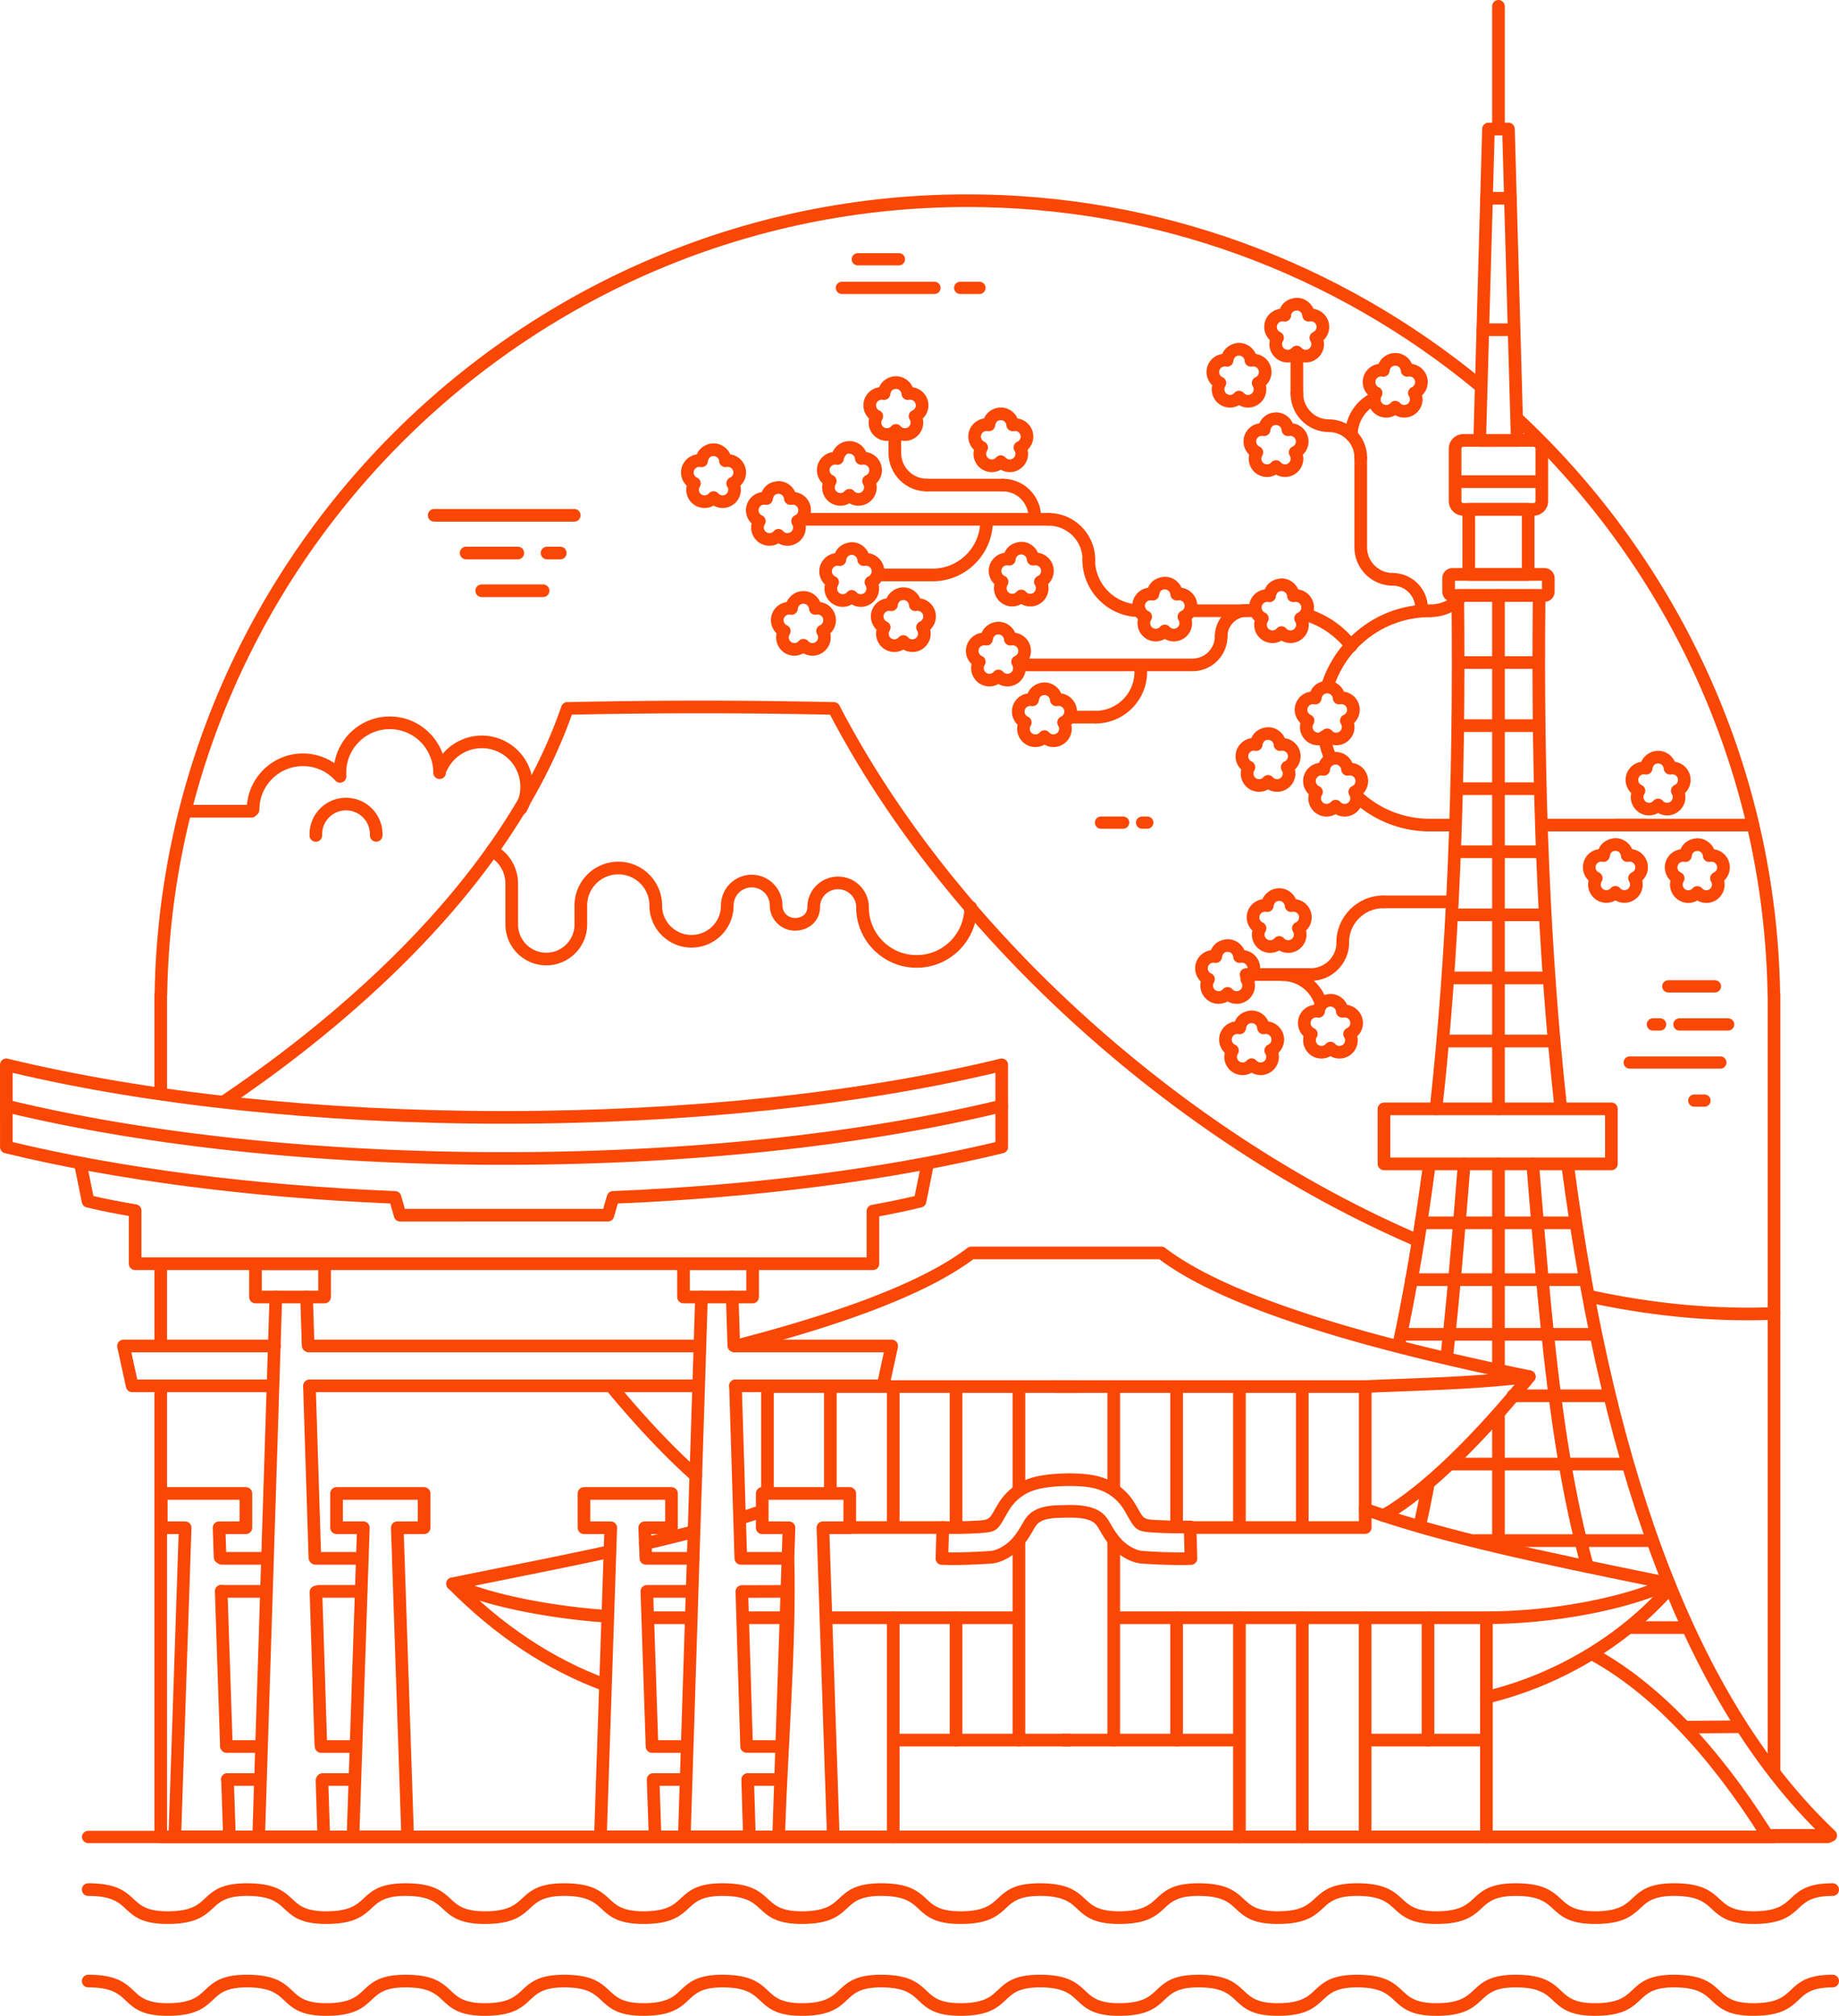 <svg xmlns="http://www.w3.org/2000/svg" xml:space="preserve" width="238.411" height="261.275" style="shape-rendering:geometricPrecision;text-rendering:geometricPrecision;image-rendering:optimizeQuality;fill-rule:evenodd;clip-rule:evenodd" viewBox="0 0 12252.88 13427.94"><defs><style>.fil0{fill:#fa4705;fill-rule:nonzero}</style></defs><g id="Слой_x0020_1"><path class="fil0" d="M7335.72 5520.6c-22.51 0-40.79-18.28-40.79-40.79 0-22.51 18.28-40.79 40.79-40.79h147.47c22.51 0 40.79 18.28 40.79 40.79 0 22.51-18.28 40.79-40.79 40.79h-147.47zm273.83 0c-22.51 0-40.79-18.28-40.79-40.79 0-22.51 18.28-40.79 40.79-40.79h34.56c22.51 0 40.79 18.28 40.79 40.79 0 22.51-18.28 40.79-40.79 40.79h-34.56zM5609.47 1958.35c-22.51 0-40.79-18.28-40.79-40.79 0-22.51 18.28-40.79 40.79-40.79h616.76c22.51 0 40.79 18.28 40.79 40.79 0 22.51-18.28 40.79-40.79 40.79h-616.76zM6526.07 1876.77c22.51 0 40.79 18.28 40.79 40.79 0 22.51-18.28 40.79-40.79 40.79h-128.49c-22.51 0-40.79-18.28-40.79-40.79 0-22.51 18.28-40.79 40.79-40.79h128.49z"/><path class="fil0" d="M11862.19 11798.11c0 23.27-18.88 42.15-42.15 42.15s-42.15-18.88-42.15-42.15V6635.17c-.72-3.11-1.11-6.31-1.11-9.63l.1-2.97c-12.1-731.19-173.27-1427.87-454.22-2060.6-292.09-657.79-713.91-1246.78-1232.44-1734-16.9-15.91-17.72-42.52-1.81-59.42 15.91-16.9 42.52-17.72 59.42-1.81 526.36 494.57 954.73 1092.84 1251.56 1761.31 284.57 640.87 448.16 1346.21 461.33 2086.4.95 3.54 1.48 7.25 1.48 11.09v5172.57zM9888.03 2537.59c17.89 14.8 20.4 41.35 5.59 59.24-14.8 17.89-41.35 20.4-59.24 5.59-470.23-388.97-1007.49-699.18-1590.94-909.82-562.05-202.89-1167.56-313.63-1797.98-313.63-1450.99 0-2771.34 587.32-3735.13 1535.87-965.55 950.32-1573.38 2263.22-1596.38 3711.35-.04 2.82-.37 5.56-.93 8.2v651.09c0 23.27-18.88 42.15-42.15 42.15s-42.15-18.88-42.15-42.15v-659.95c0-3.88.52-7.65 1.52-11.23 26.15-1466.95 642.83-2796.46 1621.16-3759.37 979.09-963.63 2320.31-1560.27 3794.06-1560.27 639.71 0 1254.8 112.6 1826.31 318.91 593.16 214.15 1138.97 529.18 1616.27 924zM1028.72 8426.48c0-23.27 18.88-42.15 42.15-42.15s42.15 18.88 42.15 42.15v525.97c0 23.27-18.88 42.15-42.15 42.15s-42.15-18.88-42.15-42.15v-525.97zm0 814.25c0-23.27 18.88-42.15 42.15-42.15s42.15 18.88 42.15 42.15v2953.66h10707.02c23.27 0 42.15 18.88 42.15 42.15s-18.88 42.15-42.15 42.15H1070.87c-23.27 0-42.15-18.88-42.15-42.15V9240.73z"/><path class="fil0" d="M10965.83 5454.05c23.27 0 42.15 18.88 42.15 42.15s-18.88 42.15-42.15 42.15h-688.19c-23.27 0-42.15-18.88-42.15-42.15s18.88-42.15 42.15-42.15h688.19zm-1271.99 0c23.27 0 42.15 18.88 42.15 42.15s-18.88 42.15-42.15 42.15h-168.25c-94.13 0-184.55-17.54-268.04-49.45-86.67-33.14-165.85-81.85-233.91-142.52-17.37-15.44-18.9-42.07-3.46-59.44 15.44-17.37 42.07-18.9 59.44-3.46 60.6 54.02 130.96 97.34 207.88 126.74 73.99 28.28 154.29 43.82 238.09 43.82h168.25zm-788.38-414.58c8.9 21.44-1.26 46.09-22.71 54.99-21.44 8.9-46.09-1.26-54.99-22.71a758.9 758.9 0 0 1-23.37-64.04c-6.8-21.64-12.63-43.51-17.38-65.42l-5.34-27.45c-4.25-22.8 10.78-44.79 33.58-49.05 22.8-4.25 44.79 10.78 49.05 33.58 1.55 8.27 2.97 16.96 5.03 25.12a661.36 661.36 0 0 0 15.4 58.2 665.172 665.172 0 0 0 20.73 56.78zm-17.83-465.66c-7.26 22.09-31.08 34.09-53.16 26.83-22.09-7.26-34.09-31.08-26.83-53.16 50.33-152.66 148.33-284.24 276.06-376.85 124.53-90.28 277.34-143.66 441.89-143.66 23.27 0 42.15 18.88 42.15 42.15s-18.88 42.15-42.15 42.15c-146.27 0-282 47.38-392.51 127.5-113.59 82.36-200.69 199.33-245.45 335.05z"/><path class="fil0" d="M9688.95 3967.64c17.81-14.9 44.37-12.55 59.26 5.26 14.9 17.81 12.55 44.37-5.26 59.26-29.97 25.02-64.43 45.06-101.98 58.7-36.27 13.17-75.17 20.4-115.38 20.4-23.27 0-42.15-18.88-42.15-42.15s18.88-42.15 42.15-42.15c30.63 0 59.89-5.36 86.75-15.11 28.03-10.18 53.94-25.29 76.61-44.21zM11679.51 5454.05c23.27 0 42.15 18.88 42.15 42.15s-18.88 42.15-42.15 42.15h-914.66c-23.27 0-42.15-18.88-42.15-42.15s18.88-42.15 42.15-42.15h914.66zM9216.08 6049.86c-23.27 0-42.15-18.88-42.15-42.15s18.88-42.15 42.15-42.15h459.66c23.27 0 42.15 18.88 42.15 42.15s-18.88 42.15-42.15 42.15h-459.66z"/><path class="fil0" d="M9216.06 5965.56c23.27 0 42.15 18.88 42.15 42.15s-18.88 42.15-42.15 42.15c-62.59 0-119.56 25.64-160.85 66.94l-2.14 1.98c-40.01 41.1-64.8 97.24-64.8 158.87 0 23.29-18.88 42.17-42.15 42.17s-42.15-18.88-42.15-42.15c0-84.55 34.17-161.55 89.27-217.9l2.37-2.56c56.54-56.54 134.61-91.64 220.45-91.64zM8733.32 6449.61c23.27 0 42.15 18.88 42.15 42.15s-18.88 42.15-42.15 42.15h-431.16c-23.27 0-42.15-18.88-42.15-42.15s18.88-42.15 42.15-42.15h431.16z"/><path class="fil0" d="M8733.34 6533.92c-23.27 0-42.15-18.88-42.15-42.15s18.88-42.15 42.15-42.15c47.1 0 89.99-19.31 121.07-50.39 31.08-31.08 50.41-73.97 50.41-121.07 0-23.27 18.88-42.15 42.15-42.15s42.15 18.88 42.15 42.15c0 70.36-28.77 134.32-75.11 180.67-46.33 46.33-110.31 75.09-180.67 75.09z"/><path class="fil0" d="M8543.16 6534.48c-23.27 0-42.15-18.88-42.15-42.15s18.88-42.15 42.15-42.15c70.32 0 135.58 23.78 188.11 63.69 53.67 40.77 93.88 98.42 112.45 164.72 6.27 22.36-6.78 45.59-29.14 51.86-22.36 6.27-45.59-6.78-51.86-29.14-13.62-48.66-43.01-90.89-82.15-120.63-38.09-28.96-85.76-46.21-137.41-46.21zM7943.2 4110.44c-23.27 0-42.15-18.88-42.15-42.15s18.88-42.15 42.15-42.15h400.86c23.27 0 42.15 18.88 42.15 42.15s-18.88 42.15-42.15 42.15H7943.2zM7593.54 4026.14c23.27 0 42.15 18.88 42.15 42.15s-18.88 42.15-42.15 42.15c-104.78 0-200.23-42.95-269.46-112.12l-.17-.17c-69.21-69.33-112.12-164.72-112.12-269.46 0-23.27 18.88-42.15 42.15-42.15s42.15 18.88 42.15 42.15c0 81.87 33.43 156.23 87.24 210.04l.17.17c53.81 53.81 128.16 87.24 210.04 87.24z"/><path class="fil0" d="M6986.27 3501.51c-23.27 0-42.15-18.88-42.15-42.15s18.88-42.15 42.15-42.15c85.53 0 163.28 34.98 219.59 91.29l2.35 2.56c54.97 56.19 88.94 132.9 88.94 217.01 0 23.29-18.88 42.17-42.15 42.17s-42.15-18.88-42.15-42.15c0-61.36-24.61-117.19-64.41-157.98l-2.18-2.02c-41.06-41.06-97.72-66.59-160-66.59zM6810.01 4471.33c-23.27 0-42.15-18.88-42.15-42.15s18.88-42.15 42.15-42.15h1135.86c40.69 0 77.78-16.71 104.66-43.59 26.88-26.88 43.59-63.95 43.59-104.66 0-23.27 18.88-42.15 42.15-42.15s42.15 18.88 42.15 42.15c0 63.95-26.16 122.12-68.3 164.25-42.13 42.13-100.33 68.3-164.25 68.3H6810.01z"/><path class="fil0" d="M8178.43 4238.78c0 23.27-18.88 42.15-42.15 42.15s-42.15-18.88-42.15-42.15c0-59.05 24.16-112.76 63.03-151.63 38.87-38.87 92.56-63.01 151.61-63.01 23.27 0 42.15 18.88 42.15 42.15s-18.88 42.15-42.15 42.15c-35.8 0-68.39 14.68-92.01 38.3-23.62 23.62-38.32 56.23-38.32 92.03zM6986.1 3417.07c23.27 0 42.15 18.88 42.15 42.15s-18.88 42.15-42.15 42.15H5337.72c-23.27 0-42.15-18.88-42.15-42.15s18.88-42.15 42.15-42.15H6986.1z"/><path class="fil0" d="M5868.74 3872.03c-23.27 0-42.15-18.88-42.15-42.15s18.88-42.15 42.15-42.15h345.52c87.02 0 166.21-35.66 223.63-93.08l2.19-2.04c56.12-57.11 90.89-135.45 90.89-221.57 0-23.29 18.88-42.17 42.15-42.17s42.15 18.88 42.15 42.15c0 108.91-44.15 208.13-115.42 280.66l-2.37 2.56c-72.67 72.67-172.96 117.79-283.23 117.79h-345.52zM9035.86 4277.07c14.18 18.36 10.78 44.75-7.58 58.93s-44.75 10.78-58.93-7.58c-34.11-44.21-74.61-83.16-119.91-115.25a553.507 553.507 0 0 0-147.63-74.3c-22.09-7.17-34.17-30.9-27-52.99 7.17-22.09 30.9-34.17 52.99-27 61.01 19.97 118.28 49.14 170.04 85.8 52.45 37.14 99.05 81.87 138.01 132.38zM9024.23 3048.3c0-23.27 18.88-42.15 42.15-42.15s42.15 18.88 42.15 42.15v598.08c0 46.83 19.23 89.47 50.12 120.35 30.88 30.88 73.52 50.12 120.35 50.12 23.27 0 42.15 18.88 42.15 42.15s-18.88 42.15-42.15 42.15c-70.08 0-133.81-28.69-179.95-74.82-46.13-46.13-74.82-109.86-74.82-179.95V3048.3z"/><path class="fil0" d="M9279 3901.15c-23.27 0-42.15-18.88-42.15-42.15s18.88-42.15 42.15-42.15c64.35 0 123.05 26.38 165.65 68.94l.17.17c42.6 42.69 68.94 101.34 68.94 165.65 0 23.27-18.88 42.15-42.15 42.15s-42.15-18.88-42.15-42.15c0-41.45-16.88-79.08-44.05-106.23l-.17-.17c-27.16-27.17-64.78-44.05-106.23-44.05zM9108.53 3048.3c0 23.27-18.88 42.15-42.15 42.15s-42.15-18.88-42.15-42.15c0-46.83-19.21-89.49-50.1-120.37-30.88-30.88-73.54-50.1-120.37-50.1-23.27 0-42.15-18.88-42.15-42.15s18.88-42.15 42.15-42.15c70.08 0 133.83 28.67 179.97 74.8 46.13 46.13 74.8 109.88 74.8 179.97z"/><path class="fil0" d="M8598.99 2623.08c0-23.27 18.88-42.15 42.15-42.15s42.15 18.88 42.15 42.15c0 46.83 19.23 89.47 50.12 120.35 30.88 30.88 73.52 50.1 120.35 50.1 23.27 0 42.15 18.88 42.15 42.15s-18.88 42.15-42.15 42.15c-70.08 0-133.81-28.67-179.95-74.8-46.13-46.13-74.82-109.86-74.82-179.95z"/><path class="fil0" d="M8598.64 2396.96c0-23.27 18.88-42.15 42.15-42.15s42.15 18.88 42.15 42.15v227.95c0 23.27-18.88 42.15-42.15 42.15s-42.15-18.88-42.15-42.15v-227.95zM6936.47 3443.7c0 23.27-18.88 42.15-42.15 42.15s-42.15-18.88-42.15-42.15c0-46.83-19.21-89.47-50.1-120.35-30.88-30.88-73.54-50.1-120.37-50.1-23.27 0-42.15-18.88-42.15-42.15s18.88-42.15 42.15-42.15c70.08 0 133.83 28.67 179.97 74.8 46.13 46.13 74.8 109.86 74.8 179.95zM5920.18 3018.48c0-23.27 18.88-42.15 42.15-42.15s42.15 18.88 42.15 42.15c0 46.83 19.23 89.47 50.12 120.35 30.88 30.88 73.52 50.12 120.35 50.12 23.27 0 42.15 18.88 42.15 42.15s-18.88 42.15-42.15 42.15c-70.08 0-133.81-28.69-179.95-74.82-46.13-46.13-74.82-109.86-74.82-179.95z"/><path class="fil0" d="M5919.81 2926.19c0-23.27 18.88-42.15 42.15-42.15s42.15 18.88 42.15 42.15v94.13c0 23.27-18.88 42.15-42.15 42.15s-42.15-18.88-42.15-42.15v-94.13zM6681.7 3189.07c23.27 0 42.15 18.88 42.15 42.15s-18.88 42.15-42.15 42.15h-508.12c-23.27 0-42.15-18.88-42.15-42.15s18.88-42.15 42.15-42.15h508.12zM10763.12 5583.36c31.89-.02 61.01 12.37 82.79 32.59a121.745 121.745 0 0 1 28.81 40.71c26.92 3.69 51.05 16.2 69.35 34.5 22.01 22.01 35.64 52.45 35.64 86.03 0 24.16-7.23 46.85-19.62 66.02-5.23 8.08-11.38 15.5-18.32 22.11 2.08 8.9 3.19 17.91 3.19 26.83 0 33.57-13.64 64.02-35.64 86.03-22.01 22.01-52.45 35.64-86.03 35.64-17.73 0-34.87-4-50.46-11.13l-9.69-4.95-9.67 4.95c-15.6 7.13-32.71 11.13-50.46 11.13-33.47 0-63.83-13.62-85.88-35.64-22.18-22.01-35.82-52.47-35.82-86.03 0-8.95 1.09-17.97 3.15-26.86-6.97-6.64-13.17-14.1-18.41-22.24l-.95-1.57c-11.75-18.78-18.53-40.85-18.53-64.28 0-33.58 13.64-64.02 35.64-86.03 18.32-18.32 42.48-30.83 69.42-34.52 18.38-46.75 63.5-70.57 111.52-73.29zm25.48 94.17c-6.58-6.12-15.56-9.89-25.48-9.89-24.38.23-35.51 17.38-37.99 39.63-4.45 22.8-26.57 37.7-49.38 33.25l-3.61-.64-3.9-.06c-10.33 0-19.72 4.2-26.46 10.94a37.303 37.303 0 0 0-10.94 26.44c0 7.23 1.92 13.85 5.23 19.33l.74 1.11c3.85 5.94 9.5 10.8 16.16 13.79l5.11 2.8c19.64 12.35 25.52 38.32 13.17 57.96-1.92 3.05-3.42 6.29-4.37 9.6-.82 2.86-1.28 6.37-1.28 10.37 0 10.31 4.2 19.7 10.94 26.44 6.66 6.78 16.04 10.94 26.46 10.94 5.81 0 11.11-1.17 15.58-3.21 4.74-2.16 9.03-5.4 12.51-9.34l4.56-4.58c17.54-15.17 44.09-13.25 59.26 4.29 3.54 4.08 7.93 7.4 12.8 9.63 4.47 2.04 9.75 3.21 15.58 3.21 10.33 0 19.7-4.2 26.44-10.94a37.338 37.338 0 0 0 10.94-26.44c0-3.09-.27-5.87-.74-8.27l-.72-2.27c-.85-2.95-2.04-5.75-3.46-8.24a43.112 43.112 0 0 1-3.52-6.29c-9.54-21.17-.1-46.11 21.08-55.65 6.7-3.01 12.39-7.91 16.32-13.97 3.63-5.63 5.79-12.61 5.79-20.26 0-10.33-4.2-19.7-10.94-26.44a37.303 37.303 0 0 0-26.44-10.94l-3.92.06-8.7 1.3c-23.17 1.63-43.32-15.83-44.95-39-.7-9.67-5.13-18.41-11.85-24.65zM11047.67 5001.31c31.88-.02 61.03 12.37 82.77 32.59a121.465 121.465 0 0 1 28.81 40.69c26.92 3.69 51.07 16.2 69.36 34.5l2.68 2.93c20.43 21.77 32.96 51.03 32.96 83.12 0 24.09-7.17 46.72-19.52 65.83-5.21 8.14-11.42 15.6-18.41 22.24 2.08 8.94 3.19 17.95 3.19 26.86 0 33.58-13.64 64.04-35.64 86.05l-2.93 2.68c-21.77 20.43-51.03 32.96-83.12 32.96-17.73 0-34.87-4-50.46-11.13l-9.67-4.95-9.69 4.95c-15.6 7.13-32.71 11.13-50.46 11.13-33.58 0-64.02-13.64-86.03-35.64-22.01-22.01-35.64-52.47-35.64-86.05 0-8.97 1.09-17.99 3.15-26.88-6.93-6.6-13.07-13.99-18.28-22.03-12.39-19.17-19.62-41.86-19.62-66.02 0-33.47 13.64-63.85 35.64-85.88 18.32-18.49 42.5-31 69.44-34.69 16.92-43.9 65.36-73.27 111.5-73.27zm25.47 94.17c-6.58-6.14-15.56-9.89-25.47-9.89-24.28.23-35.45 17.21-37.99 39.61-4.45 22.8-26.57 37.7-49.38 33.25-3.32-.56-4.14-.64-7.54-.7-10.31 0-19.7 4.2-26.44 10.94-6.78 6.66-10.94 16.04-10.94 26.46 0 7.65 2.16 14.63 5.79 20.26 3.77 5.83 9.09 10.59 15.31 13.56l6.12 3.19c19.64 12.35 25.52 38.32 13.17 57.96-1.75 2.78-3.19 5.98-4.18 9.44l-.17.17c-.82 2.86-1.28 6.35-1.28 10.35 0 10.33 4.2 19.72 10.94 26.46a37.303 37.303 0 0 0 26.44 10.94c5.81 0 11.11-1.17 15.58-3.21 4.76-2.18 9.05-5.4 12.55-9.34l4.55-4.58c17.54-15.17 44.09-13.25 59.26 4.29 3.54 4.08 7.93 7.42 12.78 9.63 4.47 2.04 9.75 3.21 15.58 3.21 9.63 0 18.39-3.57 25-9.4l1.46-1.53a37.35 37.35 0 0 0 10.94-26.46c0-3.55-.35-6.7-.97-9.36l-.31-1.01c-.95-3.28-2.47-6.57-4.37-9.6l-2.8-5.28c-9.44-21.17.08-46.04 21.25-55.48 6.51-2.91 12.1-7.77 15.99-13.77l.16-.17c3.65-5.65 5.81-12.63 5.81-20.26 0-9.63-3.57-18.39-9.4-25l-1.53-1.46a37.35 37.35 0 0 0-26.46-10.94l-3.65.06-8.95 1.3c-23.17 1.63-43.32-15.83-44.95-39-.7-9.65-5.15-18.39-11.87-24.63zM8501.92 2746.93c31.89-.02 61.03 12.37 82.77 32.61 12.2 11.34 22.09 25.17 28.83 40.69 26.9 3.69 51.03 16.2 69.33 34.5 22.01 22.01 35.64 52.45 35.64 86.03 0 24.14-7.23 46.87-19.62 66.04a122.053 122.053 0 0 1-18.32 22.07c2.08 8.92 3.19 17.93 3.19 26.84 0 33.57-13.64 64.02-35.64 86.03-22.01 22.01-52.45 35.64-86.03 35.64-17.73 0-34.87-4-50.46-11.13l-9.69-4.95-9.67 4.95c-15.6 7.13-32.75 11.13-50.46 11.13-33.57 0-64.02-13.64-86.03-35.64-22.01-22.01-35.64-52.47-35.64-86.03 0-8.92 1.11-17.93 3.19-26.84a121.571 121.571 0 0 1-18.32-22.09c-12.39-19.17-19.62-41.86-19.62-66.02 0-33.58 13.64-64.02 35.64-86.03 18.3-18.3 42.46-30.83 69.38-34.52 10.66-24.24 29.29-45.43 52.72-58.02 2.23-1.42 4.53-2.58 6.9-3.52 15.97-8.55 34.21-10.74 51.94-11.75zm25.47 94.19c-6.58-6.14-15.58-9.91-25.47-9.91-20.67.21-32.81 13.31-37.22 32.54-.04 2.39-.31 4.82-.8 7.26-4.55 22.8-26.75 37.63-49.55 33.08l-3.42-.64-3.92-.06c-10.31 0-19.7 4.2-26.44 10.94a37.303 37.303 0 0 0-10.94 26.44c0 7.65 2.16 14.63 5.79 20.26 3.92 6.06 9.62 10.96 16.32 13.97l5.11 2.8c19.64 12.35 25.52 38.32 13.17 57.96-1.75 2.78-3.19 5.98-4.18 9.42-.99 2.87-1.46 6.45-1.46 10.55 0 10.31 4.2 19.7 10.94 26.44a37.338 37.338 0 0 0 26.44 10.94c5.81 0 11.11-1.17 15.58-3.21 4.76-2.18 9.07-5.4 12.53-9.3l4.56-4.6c17.54-15.17 44.09-13.25 59.26 4.29 3.52 4.06 7.91 7.4 12.78 9.62 4.47 2.04 9.75 3.21 15.58 3.21 10.33 0 19.7-4.2 26.44-10.94a37.338 37.338 0 0 0 10.94-26.44c0-3.11-.27-5.89-.74-8.29l-.72-2.27c-.84-2.93-2.02-5.71-3.46-8.2a43.333 43.333 0 0 1-3.52-6.31c-9.54-21.17-.1-46.11 21.08-55.65 6.72-3.03 12.41-7.91 16.32-13.95 3.63-5.63 5.79-12.63 5.79-20.28 0-10.33-4.2-19.7-10.94-26.44a37.303 37.303 0 0 0-26.44-10.94l-3.92.06-8.68 1.3c-23.17 1.63-43.32-15.83-44.95-39-.68-9.65-5.15-18.39-11.87-24.63zM8639.72 1983.95c31.89-.02 61.01 12.37 82.79 32.59a121.6 121.6 0 0 1 28.83 40.71c26.9 3.69 51.03 16.2 69.33 34.5 22.01 22.01 35.64 52.45 35.64 86.03 0 24.16-7.23 46.85-19.62 66.02-5.23 8.08-11.38 15.5-18.32 22.11 2.08 8.9 3.19 17.91 3.19 26.83 0 33.57-13.64 64.02-35.64 86.03-22.01 22.01-52.45 35.64-86.03 35.64-17.73 0-34.89-4-50.48-11.13l-9.67-4.93-9.67 4.95c-15.62 7.11-32.73 11.11-50.46 11.11-33.57 0-64.02-13.64-86.03-35.64-22.01-22.01-35.64-52.47-35.64-86.03 0-8.92 1.11-17.93 3.17-26.83a122.42 122.42 0 0 1-18.45-22.28l-.95-1.57c-11.75-18.78-18.53-40.85-18.53-64.28 0-33.57 13.64-64.02 35.64-86.03l2.93-2.68c17.97-16.84 40.99-28.32 66.49-31.84 18.39-46.81 63.52-70.55 111.52-73.29zm25.48 94.17c-6.58-6.12-15.56-9.89-25.48-9.89-18.24.17-35.22 13.81-37.18 32.38-.06 2.45-.31 4.93-.82 7.42-4.55 22.8-26.75 37.63-49.55 33.08l-3.42-.64-3.92-.06c-9.63 0-18.39 3.57-25 9.4l-1.46 1.53a37.338 37.338 0 0 0-10.94 26.44c0 7.23 1.92 13.85 5.23 19.33l.74 1.11c3.85 5.94 9.5 10.8 16.16 13.79l5.11 2.8c19.64 12.35 25.52 38.32 13.17 57.96a36.434 36.434 0 0 0-4.18 9.4c-.99 2.87-1.46 6.43-1.46 10.57 0 10.31 4.2 19.7 10.94 26.44a37.338 37.338 0 0 0 26.44 10.94c5.83 0 11.11-1.17 15.58-3.19 4.74-2.16 9.03-5.4 12.51-9.34l4.56-4.58c17.54-15.17 44.09-13.25 59.26 4.29 3.54 4.08 7.91 7.4 12.78 9.62 4.47 2.04 9.77 3.21 15.6 3.21 10.33 0 19.7-4.2 26.44-10.94a37.338 37.338 0 0 0 10.94-26.44c0-3.09-.27-5.87-.74-8.27l-.72-2.27c-.85-2.95-2.04-5.75-3.46-8.24a43.112 43.112 0 0 1-3.52-6.29c-9.54-21.17-.1-46.11 21.08-55.65 6.7-3.01 12.39-7.91 16.32-13.97 3.63-5.63 5.79-12.61 5.79-20.26 0-10.33-4.2-19.7-10.94-26.44a37.303 37.303 0 0 0-26.44-10.94l-3.92.06-8.68 1.3c-23.17 1.63-43.32-15.83-44.95-39-.7-9.67-5.15-18.41-11.87-24.65zM8255.39 2284.51c31.88-.02 61.03 12.37 82.77 32.59a121.6 121.6 0 0 1 28.83 40.71c26.9 3.69 51.05 16.2 69.35 34.5 22.01 22.01 35.64 52.45 35.64 86.03 0 24.09-7.17 46.72-19.52 65.83-5.21 8.14-11.4 15.58-18.38 22.22 2.06 8.9 3.15 17.95 3.15 26.9 0 33.57-13.64 64.02-35.64 86.03l-2.93 2.68c-21.77 20.43-51.03 32.96-83.12 32.96-17.73 0-34.87-4-50.46-11.13l-9.67-4.95-9.69 4.95c-15.6 7.13-32.71 11.13-50.46 11.13-33.57 0-64.02-13.64-86.03-35.64-22.01-22.01-35.64-52.47-35.64-86.03 0-8.92 1.11-17.95 3.19-26.88a121.852 121.852 0 0 1-18.32-22.05c-12.39-19.17-19.62-41.86-19.62-66.02 0-33.58 13.64-64.02 35.64-86.03 18.32-18.32 42.48-30.83 69.42-34.52 17.29-44 65.05-73.29 111.52-73.29zm25.47 94.17c-6.58-6.14-15.56-9.89-25.47-9.89-24.4.23-35.45 17.27-37.99 39.61-4.45 22.8-26.57 37.7-49.38 33.25-3.3-.54-4.18-.62-7.54-.68-10.31 0-19.7 4.2-26.44 10.94a37.303 37.303 0 0 0-10.94 26.44c0 7.65 2.16 14.63 5.79 20.26 3.77 5.83 9.09 10.59 15.31 13.56l6.12 3.19c19.64 12.35 25.52 38.32 13.17 57.96-1.75 2.78-3.19 5.98-4.18 9.44-.99 2.87-1.46 6.45-1.46 10.55 0 10.31 4.2 19.7 10.94 26.44a37.338 37.338 0 0 0 26.44 10.94c5.81 0 11.11-1.17 15.58-3.21 4.76-2.18 9.05-5.4 12.55-9.34l4.55-4.58c17.54-15.17 44.09-13.25 59.26 4.29 3.54 4.08 7.93 7.42 12.78 9.63 4.47 2.04 9.75 3.21 15.58 3.21 9.63 0 18.39-3.57 25-9.4l1.46-1.53a37.338 37.338 0 0 0 10.94-26.44c0-4-.47-7.52-1.28-10.37-.95-3.3-2.47-6.58-4.37-9.62l-2.8-5.28c-9.44-21.17.08-46.04 21.25-55.48 6.51-2.91 12.1-7.77 15.99-13.77l.16-.17c3.65-5.65 5.81-12.63 5.81-20.26 0-10.33-4.2-19.7-10.94-26.44a37.35 37.35 0 0 0-26.46-10.94l-3.88.06-8.72 1.28c-23.17 1.63-43.32-15.83-44.95-39-.7-9.65-5.15-18.39-11.87-24.63zM8538.28 3853.07c31.89-.02 61.01 12.37 82.77 32.61a121.465 121.465 0 0 1 28.81 40.69c26.92 3.69 51.07 16.2 69.36 34.5 22.01 22.01 35.64 52.45 35.64 86.03 0 24.09-7.17 46.72-19.52 65.83-5.21 8.16-11.4 15.62-18.38 22.26 2.06 8.9 3.15 17.91 3.15 26.86 0 33.57-13.64 64.02-35.64 86.03l-2.93 2.68c-21.77 20.43-51.03 32.96-83.12 32.96-17.72 0-34.83-4-50.46-11.11l-9.67-4.95-9.67 4.93c-15.6 7.13-32.75 11.13-50.48 11.13-33.57 0-64.02-13.64-86.03-35.64-22.01-22.01-35.64-52.47-35.64-86.03 0-8.92 1.11-17.93 3.19-26.84a121.571 121.571 0 0 1-18.32-22.09c-12.39-19.17-19.62-41.86-19.62-66.02 0-33.58 13.64-64.02 35.64-86.03 18.32-18.32 42.48-30.83 69.42-34.52 18.3-46.6 63.62-70.57 111.52-73.29zm25.47 94.19c-6.6-6.14-15.58-9.91-25.47-9.91-24.26.23-35.37 17.21-37.99 39.63-4.45 22.8-26.57 37.7-49.38 33.25l-3.61-.64-3.92-.06c-10.31 0-19.7 4.2-26.44 10.94a37.303 37.303 0 0 0-10.94 26.44c0 7.65 2.16 14.63 5.79 20.26 3.92 6.06 9.62 10.96 16.32 13.97l5.11 2.8c19.64 12.35 25.52 38.32 13.17 57.96-1.75 2.78-3.19 5.98-4.18 9.42-.99 2.87-1.46 6.45-1.46 10.55 0 10.31 4.2 19.7 10.94 26.44a37.338 37.338 0 0 0 26.44 10.94c5.83 0 11.13-1.17 15.6-3.21 4.76-2.16 9.03-5.38 12.51-9.32l4.56-4.58c17.54-15.17 44.09-13.25 59.26 4.29 3.54 4.08 7.93 7.42 12.78 9.63 4.47 2.02 9.73 3.19 15.58 3.19 9.63 0 18.39-3.57 25-9.4l1.46-1.53a37.338 37.338 0 0 0 10.94-26.44c0-4-.47-7.52-1.28-10.37-.82-2.84-2.04-5.63-3.59-8.31-1.36-1.98-2.54-4.12-3.57-6.39-9.54-21.17-.1-46.11 21.08-55.65 6.66-2.99 12.32-7.85 16.16-13.79l.16-.17c3.65-5.65 5.81-12.63 5.81-20.26 0-10.33-4.2-19.7-10.94-26.44a37.35 37.35 0 0 0-26.46-10.94l-3.9.06-8.7 1.3c-23.17 1.63-43.32-15.83-44.95-39-.7-9.65-5.15-18.39-11.87-24.63zM7760.8 3842.1c31.89-.02 61.01 12.37 82.79 32.59a121.745 121.745 0 0 1 28.81 40.71c26.92 3.69 51.05 16.2 69.35 34.5 22.01 22.01 35.64 52.45 35.64 86.03 0 24.16-7.23 46.85-19.62 66.02-5.23 8.08-11.38 15.5-18.32 22.11 2.08 8.9 3.19 17.91 3.19 26.83 0 33.57-13.64 64.02-35.64 86.03-22.01 22.01-52.45 35.64-86.03 35.64-17.73 0-34.89-4-50.48-11.13l-9.67-4.93-9.67 4.95c-15.62 7.11-32.73 11.11-50.46 11.11-33.58 0-64.04-13.64-86.05-35.64-22.01-22.01-35.64-52.45-35.64-86.03 0-8.95 1.09-17.97 3.15-26.86-6.97-6.64-13.17-14.1-18.41-22.24l-.95-1.57c-11.75-18.78-18.53-40.85-18.53-64.28 0-33.58 13.64-64.02 35.64-86.03 18.32-18.32 42.48-30.83 69.42-34.52 18.43-46.93 63.5-70.57 111.52-73.29zm25.48 94.17c-6.58-6.12-15.56-9.89-25.48-9.89-24.46.23-35.37 17.38-37.99 39.63-4.45 22.8-26.57 37.7-49.38 33.25l-3.61-.64-3.9-.06c-10.33 0-19.72 4.2-26.46 10.94a37.303 37.303 0 0 0-10.94 26.44c0 7.23 1.92 13.85 5.23 19.33l.74 1.11c3.85 5.94 9.5 10.8 16.16 13.79l5.11 2.8c19.64 12.35 25.52 38.32 13.17 57.96-1.92 3.05-3.42 6.29-4.37 9.6-.82 2.86-1.28 6.37-1.28 10.37 0 10.33 4.2 19.7 10.94 26.44a37.35 37.35 0 0 0 26.46 10.94c5.83 0 11.11-1.17 15.58-3.19 4.74-2.16 9.03-5.4 12.51-9.34l4.56-4.58c17.54-15.17 44.09-13.25 59.26 4.29 3.54 4.08 7.91 7.4 12.78 9.62 4.47 2.04 9.77 3.21 15.6 3.21 10.33 0 19.7-4.2 26.44-10.94a37.338 37.338 0 0 0 10.94-26.44c0-3.09-.27-5.87-.74-8.27l-.72-2.27c-.85-2.95-2.04-5.75-3.46-8.24a43.112 43.112 0 0 1-3.52-6.29c-9.54-21.17-.1-46.11 21.08-55.65 6.7-3.01 12.39-7.91 16.32-13.97 3.63-5.63 5.79-12.61 5.79-20.26 0-10.33-4.2-19.7-10.94-26.44a37.303 37.303 0 0 0-26.44-10.94l-3.92.06-8.7 1.3c-23.17 1.63-43.32-15.83-44.95-39-.7-9.67-5.13-18.41-11.85-24.65zM6652.35 4142.03c31.89-.04 61.01 12.35 82.77 32.59a121.465 121.465 0 0 1 28.81 40.69c26.92 3.69 51.07 16.2 69.36 34.5 22.01 22.01 35.64 52.47 35.64 86.05 0 24.09-7.17 46.72-19.52 65.83-5.21 8.14-11.42 15.6-18.41 22.24 2.08 8.94 3.19 17.95 3.19 26.86 0 33.41-13.66 63.83-35.76 85.93-21.91 22.11-52.33 35.76-85.93 35.76-17.73 0-34.87-4-50.46-11.13l-9.67-4.95-9.69 4.95c-15.6 7.13-32.71 11.13-50.46 11.13-33.57 0-64.02-13.64-86.03-35.64l-2.68-2.93c-20.43-21.79-32.96-51.03-32.96-83.12 0-8.97 1.09-17.99 3.15-26.88-6.93-6.6-13.07-13.99-18.28-22.03-12.39-19.17-19.62-41.86-19.62-66.02 0-33.58 13.64-64.04 35.64-86.05 18.32-18.32 42.48-30.85 69.44-34.52 16.94-43.92 65.36-73.27 111.5-73.27zm25.47 94.17c-6.6-6.14-15.58-9.91-25.47-9.91-24.61.49-35.35 17.11-37.99 39.63-4.45 22.8-26.57 37.7-49.38 33.25-3.32-.56-4.14-.64-7.54-.7-10.33 0-19.7 4.2-26.44 10.94a37.35 37.35 0 0 0-10.94 26.46c0 7.65 2.16 14.63 5.79 20.26 3.77 5.83 9.09 10.59 15.31 13.56l6.12 3.19c19.64 12.35 25.52 38.32 13.17 57.96-1.75 2.78-3.19 5.98-4.18 9.44l-.17.17c-.82 2.86-1.28 6.35-1.28 10.35 0 9.63 3.57 18.39 9.4 25l1.53 1.46a37.338 37.338 0 0 0 26.44 10.94c5.81 0 11.11-1.17 15.58-3.21 4.76-2.18 9.05-5.4 12.55-9.34l4.55-4.58c17.54-15.17 44.09-13.25 59.26 4.29 3.54 4.08 7.93 7.42 12.78 9.63 4.47 2.04 9.75 3.21 15.58 3.21 10.31 0 19.7-4.22 26.44-10.96 6.82-6.64 10.96-16.01 10.96-26.44 0-3.55-.35-6.7-.97-9.36l-.31-1.01c-.95-3.3-2.45-6.55-4.37-9.6l-2.8-5.28c-9.44-21.17.08-46.04 21.25-55.48 6.51-2.91 12.1-7.77 15.99-13.77l.16-.17c3.65-5.65 5.81-12.63 5.81-20.26a37.35 37.35 0 0 0-37.4-37.4l-3.65.06-8.95 1.3c-23.17 1.63-43.32-15.83-44.95-39-.7-9.65-5.15-18.39-11.87-24.63zM6804.34 3609.2c31.88-.02 60.99 12.37 82.77 32.59a121.6 121.6 0 0 1 28.83 40.71c26.9 3.69 51.03 16.2 69.33 34.5 22.01 22.01 35.64 52.45 35.64 86.03 0 24.14-7.23 46.87-19.62 66.04a122.053 122.053 0 0 1-18.32 22.07c2.08 8.92 3.19 17.93 3.19 26.84 0 33.57-13.64 64.02-35.64 86.03-22.01 22.01-52.45 35.64-86.03 35.64-17.73 0-34.89-4-50.48-11.13l-9.65-4.93-9.67 4.93c-15.6 7.13-32.75 11.13-50.48 11.13-33.57 0-64.02-13.64-86.03-35.64-22.01-22.01-35.64-52.47-35.64-86.03 0-8.92 1.11-17.93 3.19-26.84a122.124 122.124 0 0 1-18.32-22.07c-12.39-19.17-19.62-41.9-19.62-66.04 0-33.58 13.64-64.02 35.64-86.03 18.3-18.3 42.46-30.83 69.38-34.52 18.98-46.87 63.09-70.55 111.55-73.29zm25.47 94.17c-6.58-6.12-15.56-9.89-25.47-9.89-18.84.19-34.48 13.4-37.2 32.38-.06 2.45-.31 4.93-.82 7.42-4.55 22.8-26.75 37.63-49.55 33.08l-3.42-.64-3.92-.06c-10.31 0-19.7 4.2-26.44 10.94a37.303 37.303 0 0 0-10.94 26.44c0 7.65 2.16 14.65 5.79 20.28 3.9 6.02 9.6 10.92 16.32 13.95l5.11 2.8c19.64 12.35 25.52 38.32 13.17 57.96a36.434 36.434 0 0 0-4.18 9.4c-.99 2.87-1.46 6.43-1.46 10.57 0 10.31 4.2 19.7 10.94 26.44a37.338 37.338 0 0 0 26.44 10.94c5.83 0 11.13-1.17 15.6-3.21 4.76-2.16 9.03-5.38 12.51-9.32l4.56-4.58c17.54-15.17 44.09-13.25 59.26 4.29 3.52 4.08 7.91 7.42 12.76 9.62 4.47 2.04 9.77 3.21 15.6 3.21 10.33 0 19.7-4.2 26.44-10.94a37.338 37.338 0 0 0 10.94-26.44c0-3.11-.27-5.89-.74-8.29l-.72-2.27c-.84-2.93-2.02-5.71-3.46-8.2a43.333 43.333 0 0 1-3.52-6.31c-9.54-21.17-.1-46.11 21.08-55.65 6.72-3.03 12.41-7.91 16.32-13.95 3.63-5.63 5.79-12.63 5.79-20.28 0-10.33-4.2-19.7-10.94-26.44a37.303 37.303 0 0 0-26.44-10.94l-3.92.06-8.68 1.3c-23.17 1.63-43.32-15.83-44.95-39-.7-9.67-5.15-18.41-11.87-24.65zM5675.2 3611.94c31.88-.02 61.03 12.37 82.77 32.59 12.22 11.34 22.11 25.17 28.85 40.71 26.9 3.69 51.03 16.2 69.33 34.5 22.01 22.01 35.64 52.45 35.64 86.03 0 24.16-7.23 46.85-19.62 66.02a121.782 121.782 0 0 1-18.32 22.05c2.08 8.94 3.19 17.97 3.19 26.88 0 33.57-13.64 64.02-35.64 86.03-22.01 22.01-52.45 35.64-86.03 35.64-17.73 0-34.87-4-50.46-11.13l-9.69-4.95-9.67 4.95c-15.58 7.13-32.71 11.13-50.46 11.13-33.57 0-64.02-13.64-86.03-35.64-22.01-22.01-35.64-52.47-35.64-86.03 0-8.94 1.11-17.95 3.19-26.86-6.95-6.6-13.11-14.01-18.32-22.05-12.39-19.17-19.62-41.9-19.62-66.04 0-33.58 13.64-64.02 35.64-86.03 18.32-18.32 42.48-30.83 69.4-34.52 18.38-46.77 63.48-70.55 111.52-73.29zm25.47 94.17c-6.58-6.14-15.56-9.89-25.47-9.89-24.59.25-35.51 17.5-37.99 39.61-4.45 22.8-26.57 37.7-49.38 33.25-3.28-.56-4.16-.62-7.52-.68-10.31 0-19.7 4.2-26.44 10.94a37.303 37.303 0 0 0-10.94 26.44c0 7.65 2.16 14.65 5.79 20.28 3.77 5.83 9.09 10.57 15.31 13.54l6.12 3.19c19.64 12.35 25.52 38.32 13.17 57.96-1.75 2.78-3.19 5.98-4.18 9.42-.99 2.87-1.46 6.43-1.46 10.57 0 10.31 4.2 19.7 10.94 26.44a37.338 37.338 0 0 0 26.44 10.94c5.81 0 11.11-1.17 15.58-3.21 4.74-2.16 9.01-5.36 12.49-9.3l4.58-4.62c17.54-15.17 44.09-13.25 59.26 4.29 3.54 4.08 7.93 7.4 12.8 9.63 4.47 2.04 9.75 3.21 15.58 3.21 10.33 0 19.7-4.2 26.44-10.94a37.338 37.338 0 0 0 10.94-26.44c0-3.09-.27-5.87-.74-8.27l-.72-2.27c-.99-3.46-2.43-6.66-4.18-9.44l-2.8-5.28c-9.44-21.17.08-46.04 21.25-55.48 6.57-2.93 12.2-7.85 16.14-13.95 3.63-5.63 5.79-12.61 5.79-20.26 0-10.33-4.2-19.7-10.94-26.44a37.303 37.303 0 0 0-26.44-10.94l-3.71.06-8.9 1.28c-23.17 1.63-43.32-15.83-44.95-39-.7-9.65-5.15-18.38-11.89-24.63zM6018.97 3912.65c31.91-.02 61.03 12.37 82.77 32.59a121.6 121.6 0 0 1 28.83 40.71c26.92 3.69 51.05 16.2 69.35 34.5 22.01 22.01 35.64 52.45 35.64 86.03 0 24.16-7.23 46.85-19.62 66.02a121.782 121.782 0 0 1-18.32 22.05c2.08 8.94 3.19 17.97 3.19 26.88 0 33.57-13.64 64.02-35.64 86.03-22.01 22.01-52.45 35.64-86.03 35.64-17.73 0-34.87-4-50.46-11.13l-9.69-4.95-9.67 4.95c-15.6 7.13-32.71 11.13-50.46 11.13-33.47 0-63.83-13.62-85.88-35.64-22.18-22.01-35.82-52.47-35.82-86.03 0-8.95 1.09-18.01 3.15-26.9-6.97-6.64-13.17-14.08-18.41-22.2l-.95-1.57c-11.75-18.78-18.53-40.85-18.53-64.28 0-33.58 13.64-64.02 35.64-86.03 18.32-18.32 42.48-30.83 69.42-34.52 10.02-25.52 30.4-44.77 53.42-58.51 18.82-9.54 37.02-14.78 58.1-14.78zm25.47 94.17c-6.58-6.14-15.56-9.89-25.47-9.89-24.4.23-35.51 17.38-37.99 39.61-4.45 22.8-26.57 37.7-49.38 33.25l-3.63-.62-3.88-.06c-10.33 0-19.72 4.2-26.46 10.94a37.303 37.303 0 0 0-10.94 26.44c0 7.23 1.92 13.85 5.23 19.33l.74 1.11c3.71 5.75 9.01 10.45 15.15 13.38l6.12 3.19c19.64 12.35 25.52 38.32 13.17 57.96-1.9 3.03-3.42 6.31-4.37 9.62-.82 2.86-1.28 6.37-1.28 10.37 0 10.31 4.2 19.7 10.94 26.44 6.66 6.78 16.04 10.94 26.46 10.94 5.81 0 11.11-1.17 15.58-3.21 4.74-2.16 9.03-5.4 12.51-9.34l4.56-4.58c17.54-15.17 44.09-13.25 59.26 4.29 3.54 4.08 7.93 7.4 12.8 9.63 4.47 2.04 9.75 3.21 15.58 3.21 10.33 0 19.7-4.2 26.44-10.94a37.338 37.338 0 0 0 10.94-26.44c0-3.09-.27-5.87-.74-8.27l-.72-2.27c-.99-3.46-2.43-6.66-4.18-9.44l-2.8-5.28c-9.44-21.17.08-46.04 21.25-55.48 6.57-2.93 12.2-7.85 16.14-13.95 3.63-5.63 5.79-12.61 5.79-20.26 0-10.33-4.2-19.7-10.94-26.44a37.303 37.303 0 0 0-26.44-10.94l-3.71.06-8.92 1.28c-23.17 1.63-43.32-15.83-44.95-39-.7-9.65-5.15-18.39-11.87-24.63zM5353.1 3937.28c31.88-.02 61.03 12.37 82.77 32.59a122 122 0 0 1 28.83 40.71c26.92 3.69 51.05 16.2 69.35 34.5 22.01 22.01 35.64 52.45 35.64 86.03 0 24.16-7.23 46.85-19.62 66.02-5.23 8.08-11.38 15.5-18.32 22.11 2.08 8.9 3.19 17.91 3.19 26.83 0 33.57-13.64 64.02-35.64 86.03-22.01 22.01-52.45 35.64-86.03 35.64-17.73 0-34.89-4-50.48-11.13l-9.67-4.93-9.65 4.93c-15.6 7.13-32.75 11.13-50.48 11.13-33.57 0-64.02-13.64-86.03-35.64-22.01-22.01-35.64-52.47-35.64-86.03 0-8.92 1.11-17.93 3.19-26.84a122.124 122.124 0 0 1-18.32-22.07c-12.39-19.17-19.62-41.9-19.62-66.04 0-33.58 13.64-64.02 35.64-86.03 18.32-18.32 42.48-30.83 69.4-34.52 8.55-21.77 27.78-42.89 47.69-55.07 2.1-1.5 4.29-2.76 6.58-3.81 19.87-10.53 35.2-13.15 57.24-14.41zm25.47 94.17c-6.58-6.14-15.56-9.89-25.47-9.89-18.96.19-34.48 13.54-37.18 32.38-.06 2.45-.31 4.93-.82 7.42-4.55 22.8-26.75 37.63-49.55 33.08l-3.42-.64-3.92-.06c-10.31 0-19.7 4.2-26.44 10.94a37.303 37.303 0 0 0-10.94 26.44c0 7.65 2.16 14.65 5.79 20.28 3.9 6.02 9.6 10.92 16.32 13.95l5.11 2.8c19.64 12.35 25.52 38.32 13.17 57.96a36.434 36.434 0 0 0-4.18 9.4c-.99 2.87-1.46 6.43-1.46 10.57 0 10.31 4.2 19.7 10.94 26.44a37.338 37.338 0 0 0 26.44 10.94c5.83 0 11.13-1.17 15.6-3.21 4.72-2.14 9.01-5.36 12.47-9.28l4.58-4.62c17.54-15.17 44.09-13.25 59.26 4.29 3.54 4.08 7.91 7.4 12.78 9.62 4.47 2.04 9.77 3.21 15.6 3.21 10.33 0 19.7-4.2 26.44-10.94a37.338 37.338 0 0 0 10.94-26.44c0-3.09-.27-5.87-.74-8.27l-.72-2.27c-.85-2.95-2.04-5.75-3.46-8.24a43.112 43.112 0 0 1-3.52-6.29c-9.54-21.17-.1-46.11 21.08-55.65 6.7-3.01 12.39-7.91 16.32-13.97 3.63-5.63 5.79-12.61 5.79-20.26 0-10.33-4.2-19.7-10.94-26.44a37.303 37.303 0 0 0-26.44-10.94l-3.92.06-8.68 1.3c-23.17 1.63-43.32-15.83-44.95-39-.68-9.65-5.15-18.39-11.89-24.65zM5186.66 3205.01c31.88-.02 60.99 12.37 82.77 32.59a121.6 121.6 0 0 1 28.83 40.71c26.9 3.69 51.03 16.2 69.33 34.5 22.01 22.01 35.64 52.45 35.64 86.03 0 24.14-7.23 46.87-19.62 66.04a121.643 121.643 0 0 1-18.32 22.05c2.08 8.92 3.19 17.93 3.19 26.86 0 33.57-13.64 64.02-35.64 86.03-22.01 22.01-52.45 35.64-86.03 35.64-17.73 0-34.89-4-50.46-11.13l-9.67-4.95-9.69 4.95c-15.6 7.13-32.71 11.13-50.46 11.13-33.57 0-64.02-13.64-86.03-35.64-22.01-22.01-35.64-52.47-35.64-86.03 0-8.92 1.11-17.95 3.19-26.88a121.852 121.852 0 0 1-18.32-22.05c-12.39-19.17-19.62-41.86-19.62-66.02 0-33.58 13.64-64.02 35.64-86.03 18.3-18.3 42.46-30.83 69.38-34.52 20.82-47.3 61.21-70.43 111.55-73.29zm25.47 94.17c-6.58-6.12-15.56-9.89-25.47-9.89-24.34.23-35.53 17.35-38.01 39.61-4.45 22.8-26.57 37.7-49.38 33.25-3.28-.56-4.16-.62-7.52-.68-10.31 0-19.7 4.2-26.44 10.94a37.303 37.303 0 0 0-10.94 26.44c0 7.65 2.16 14.63 5.79 20.26 3.77 5.83 9.09 10.59 15.31 13.56l6.12 3.19c19.64 12.35 25.52 38.32 13.17 57.96-1.75 2.78-3.19 5.98-4.18 9.44-.99 2.87-1.46 6.45-1.46 10.55 0 10.31 4.2 19.7 10.94 26.44a37.338 37.338 0 0 0 26.44 10.94c5.81 0 11.11-1.17 15.58-3.21 4.76-2.18 9.05-5.4 12.55-9.34l4.55-4.58c17.54-15.17 44.09-13.25 59.26 4.29 3.52 4.08 7.91 7.42 12.78 9.63 4.47 2.04 9.75 3.21 15.58 3.21 10.33 0 19.7-4.2 26.44-10.94a37.338 37.338 0 0 0 10.94-26.44c0-3.11-.27-5.89-.74-8.29l-.72-2.27c-.99-3.44-2.43-6.64-4.18-9.42l-2.8-5.28c-9.44-21.17.08-46.04 21.25-55.48 6.57-2.93 12.18-7.83 16.14-13.93 3.63-5.63 5.79-12.63 5.79-20.28 0-10.33-4.2-19.7-10.94-26.44a37.303 37.303 0 0 0-26.44-10.94l-3.71.06-8.9 1.28c-23.17 1.63-43.32-15.83-44.95-39-.7-9.65-5.15-18.39-11.87-24.63zM5659.45 2938.26c31.88-.04 61.03 12.35 82.77 32.57 12.18 11.34 22.07 25.19 28.81 40.69 26.92 3.71 51.07 16.22 69.36 34.52 22.01 22.01 35.64 52.45 35.64 86.03 0 24.16-7.23 46.85-19.62 66.02-5.23 8.08-11.38 15.5-18.32 22.11 2.08 8.9 3.19 17.91 3.19 26.83 0 33.57-13.64 64.02-35.64 86.03-22.01 22.01-52.45 35.64-86.03 35.64-17.73 0-34.89-4-50.48-11.13l-9.67-4.93-9.67 4.95c-15.62 7.11-32.73 11.11-50.46 11.11-33.58 0-64.04-13.64-86.05-35.64-22.01-22.01-35.64-52.45-35.64-86.03 0-8.95 1.09-17.97 3.15-26.86-6.97-6.64-13.17-14.1-18.41-22.24l-.95-1.57c-11.75-18.78-18.53-40.85-18.53-64.28 0-33.58 13.64-64.02 35.64-86.03 18.32-18.32 42.48-30.83 69.42-34.52 8.53-21.74 27.85-42.93 47.69-55.07 2.1-1.5 4.29-2.76 6.58-3.81 18.73-9.93 36.09-13.69 57.24-14.39zm25.47 94.15c-6.58-6.14-15.56-9.89-25.47-9.89-18.73-7.89-36.03 23-37.99 39.63-4.45 22.8-26.57 37.7-49.38 33.25l-3.61-.64-3.9-.06c-10.33 0-19.72 4.2-26.46 10.94a37.303 37.303 0 0 0-10.94 26.44c0 7.23 1.92 13.85 5.23 19.33l.74 1.11c3.85 5.94 9.5 10.8 16.16 13.79l5.11 2.8c19.64 12.35 25.52 38.32 13.17 57.96-1.92 3.05-3.42 6.29-4.37 9.6-.82 2.86-1.28 6.37-1.28 10.37 0 10.33 4.2 19.7 10.94 26.44a37.35 37.35 0 0 0 26.46 10.94c5.83 0 11.11-1.17 15.58-3.19 4.74-2.16 9.03-5.4 12.51-9.34l4.56-4.58c17.54-15.17 44.09-13.25 59.26 4.29 3.54 4.08 7.91 7.4 12.78 9.62 4.47 2.04 9.77 3.21 15.6 3.21 10.33 0 19.7-4.2 26.44-10.94a37.338 37.338 0 0 0 10.94-26.44c0-3.09-.27-5.87-.74-8.27l-.72-2.27c-.85-2.95-2.04-5.75-3.46-8.24a43.112 43.112 0 0 1-3.52-6.29c-9.54-21.17-.1-46.11 21.08-55.65 6.7-3.01 12.39-7.91 16.32-13.97 3.63-5.63 5.79-12.61 5.79-20.26 0-10.33-4.2-19.7-10.94-26.44a37.303 37.303 0 0 0-26.44-10.94l-3.92.06-8.7 1.3c-23.17 1.63-43.32-15.83-44.95-39-.7-9.65-5.15-18.39-11.87-24.65z"/><path class="fil0" d="M5969.36 2506.35c31.89-.04 61.01 12.35 82.77 32.59a121.585 121.585 0 0 1 28.81 40.67c26.92 3.71 51.07 16.22 69.36 34.52 22.01 22.01 35.64 52.47 35.64 86.05 0 24.16-7.23 46.85-19.62 66.02a122.123 122.123 0 0 1-18.28 22.03c2.06 8.9 3.15 17.91 3.15 26.88 0 33.47-13.62 63.83-35.64 85.88-22.01 22.18-52.47 35.82-86.05 35.82-17.72 0-34.87-4-50.46-11.13l-9.67-4.95-9.67 4.95c-15.6 7.13-32.75 11.13-50.46 11.13-33.58 0-64.04-13.64-86.05-35.64l-2.68-2.93c-20.43-21.79-32.96-51.03-32.96-83.12 0-8.97 1.09-17.99 3.15-26.88-6.93-6.6-13.07-13.99-18.28-22.03-12.39-19.17-19.62-41.86-19.62-66.02 0-33.58 13.64-64.04 35.64-86.05 18.32-18.32 42.48-30.85 69.44-34.52 16.96-44 65.32-73.27 111.5-73.27zm25.47 94.17c-6.6-6.14-15.58-9.91-25.47-9.91-24.49.49-35.35 17.07-37.99 39.63-4.45 22.8-26.57 37.7-49.38 33.25-3.32-.56-4.14-.64-7.54-.7-10.33 0-19.7 4.2-26.44 10.94a37.35 37.35 0 0 0-10.94 26.46c0 7.65 2.16 14.63 5.79 20.26 3.77 5.83 9.09 10.59 15.31 13.56l6.12 3.19c19.64 12.35 25.52 38.32 13.17 57.96-1.75 2.78-3.19 5.98-4.18 9.44l-.17.17c-.82 2.86-1.28 6.35-1.28 10.35 0 9.63 3.57 18.39 9.4 25l1.53 1.46a37.35 37.35 0 0 0 26.46 10.94c5.81 0 11.11-1.17 15.58-3.21 4.74-2.16 9.03-5.4 12.51-9.34l4.56-4.58c17.54-15.17 44.09-13.25 59.26 4.29 3.54 4.08 7.93 7.42 12.78 9.63 4.47 2.04 9.77 3.21 15.58 3.21 10.33 0 19.72-4.2 26.46-10.94 6.78-6.66 10.94-16.04 10.94-26.46 0-3.17-.29-6-.82-8.47l-.64-2.06c-.99-3.46-2.43-6.66-4.18-9.44l-2.8-5.28c-9.44-21.17.08-46.04 21.25-55.48 6.57-2.93 12.2-7.85 16.14-13.95 3.63-5.63 5.79-12.61 5.79-20.26 0-10.33-4.2-19.72-10.94-26.46a37.303 37.303 0 0 0-26.44-10.94l-3.67.06-8.95 1.3c-23.17 1.63-43.32-15.83-44.95-39-.7-9.65-5.15-18.39-11.87-24.63zM6668.08 2714.41c31.88-.02 61.03 12.37 82.77 32.59a121.6 121.6 0 0 1 28.83 40.71c26.9 3.69 51.05 16.2 69.35 34.5 22.01 22.01 35.64 52.45 35.64 86.03 0 24.09-7.17 46.72-19.52 65.83-5.21 8.14-11.4 15.58-18.38 22.22 2.06 8.9 3.15 17.95 3.15 26.9 0 33.57-13.64 64.02-35.64 86.03l-2.93 2.68c-21.77 20.43-51.03 32.96-83.12 32.96-17.73 0-34.87-4-50.46-11.13l-9.67-4.95-9.69 4.95c-15.6 7.13-32.71 11.13-50.46 11.13-33.57 0-64.02-13.64-86.03-35.64-22.01-22.01-35.64-52.47-35.64-86.03 0-8.92 1.11-17.95 3.19-26.88a121.852 121.852 0 0 1-18.32-22.05c-12.39-19.17-19.62-41.86-19.62-66.02 0-33.58 13.64-64.02 35.64-86.03 18.32-18.32 42.48-30.83 69.42-34.52 17.27-43.98 65.11-73.29 111.52-73.29zm25.47 94.17c-6.58-6.14-15.56-9.89-25.47-9.89-24.47.23-35.45 17.35-37.99 39.61-4.45 22.8-26.57 37.7-49.38 33.25-3.3-.54-4.18-.62-7.54-.68-10.31 0-19.7 4.2-26.44 10.94a37.303 37.303 0 0 0-10.94 26.44c0 7.65 2.16 14.63 5.79 20.26 3.77 5.83 9.09 10.59 15.31 13.56l6.12 3.19c19.64 12.35 25.52 38.32 13.17 57.96-1.75 2.78-3.19 5.98-4.18 9.44-.99 2.87-1.46 6.45-1.46 10.55 0 10.31 4.2 19.7 10.94 26.44a37.338 37.338 0 0 0 26.44 10.94c5.81 0 11.11-1.17 15.58-3.21 4.76-2.18 9.05-5.4 12.55-9.34l4.55-4.58c17.54-15.17 44.09-13.25 59.26 4.29 3.54 4.08 7.93 7.42 12.78 9.63 4.47 2.04 9.75 3.21 15.58 3.21 9.63 0 18.39-3.57 25-9.4l1.46-1.53a37.338 37.338 0 0 0 10.94-26.44c0-4-.47-7.52-1.28-10.37-.95-3.3-2.47-6.58-4.37-9.62l-2.8-5.28c-9.44-21.17.08-46.04 21.25-55.48 6.51-2.91 12.1-7.77 15.99-13.77l.16-.17c3.65-5.65 5.81-12.63 5.81-20.26 0-10.33-4.2-19.7-10.94-26.44a37.35 37.35 0 0 0-26.46-10.94l-3.88.06-8.72 1.28c-23.17 1.63-43.32-15.83-44.95-39-.7-9.65-5.15-18.39-11.87-24.63zM8448.97 4844.09c31.89-.02 61.01 12.37 82.79 32.59a121.745 121.745 0 0 1 28.81 40.71c26.92 3.69 51.05 16.2 69.35 34.5 22.01 22.01 35.64 52.45 35.64 86.03 0 24.16-7.23 46.85-19.62 66.02-5.23 8.08-11.38 15.5-18.32 22.11 2.08 8.9 3.19 17.91 3.19 26.83 0 33.57-13.64 64.02-35.64 86.03-22.01 22.01-52.45 35.64-86.03 35.64-17.73 0-34.89-4-50.48-11.13l-9.67-4.93-9.67 4.95c-15.62 7.11-32.73 11.11-50.46 11.11-33.58 0-64.04-13.64-86.05-35.64-22.01-22.01-35.64-52.45-35.64-86.03 0-8.95 1.09-17.97 3.15-26.86-6.97-6.64-13.17-14.1-18.41-22.24l-.95-1.57c-11.75-18.78-18.53-40.85-18.53-64.28 0-33.58 13.64-64.02 35.64-86.03 18.32-18.32 42.48-30.83 69.42-34.52 18.45-46.95 63.5-70.57 111.52-73.29zm25.48 94.17c-6.58-6.12-15.56-9.89-25.48-9.89-24.46.23-35.37 17.38-37.99 39.63-4.45 22.8-26.57 37.7-49.38 33.25l-3.61-.64-3.9-.06c-10.33 0-19.72 4.2-26.46 10.94a37.303 37.303 0 0 0-10.94 26.44c0 7.23 1.92 13.85 5.23 19.33l.74 1.11c3.85 5.94 9.5 10.8 16.16 13.79l5.11 2.8c19.64 12.35 25.52 38.32 13.17 57.96-1.92 3.05-3.42 6.29-4.37 9.6-.82 2.86-1.28 6.37-1.28 10.37 0 10.33 4.2 19.7 10.94 26.44a37.35 37.35 0 0 0 26.46 10.94c5.83 0 11.11-1.17 15.58-3.19 4.74-2.16 9.03-5.4 12.51-9.34l4.56-4.58c17.54-15.17 44.09-13.25 59.26 4.29 3.54 4.08 7.91 7.4 12.78 9.62 4.47 2.04 9.77 3.21 15.6 3.21 10.33 0 19.7-4.2 26.44-10.94a37.338 37.338 0 0 0 10.94-26.44c0-3.09-.27-5.87-.74-8.27l-.72-2.27c-.85-2.95-2.04-5.75-3.46-8.24a43.112 43.112 0 0 1-3.52-6.29c-9.54-21.17-.1-46.11 21.08-55.65 6.7-3.01 12.39-7.91 16.32-13.97 3.63-5.63 5.79-12.61 5.79-20.26 0-10.33-4.2-19.7-10.94-26.44a37.303 37.303 0 0 0-26.44-10.94l-3.92.06-8.7 1.3c-23.17 1.63-43.32-15.83-44.95-39-.7-9.67-5.13-18.41-11.85-24.65zM8842.98 4534.15c31.89-.02 61.01 12.37 82.79 32.59a121.6 121.6 0 0 1 28.83 40.71c26.9 3.69 51.03 16.2 69.33 34.5 22.01 22.01 35.64 52.45 35.64 86.03 0 24.16-7.23 46.85-19.62 66.02-5.23 8.08-11.38 15.5-18.32 22.11 2.08 8.9 3.19 17.91 3.19 26.83 0 33.57-13.64 64.02-35.64 86.03-22.01 22.01-52.45 35.64-86.03 35.64-17.73 0-34.87-4-50.46-11.13l-9.69-4.95-9.67 4.95c-15.58 7.13-32.71 11.13-50.46 11.13-33.57 0-64.02-13.64-86.03-35.64-22.01-22.01-35.64-52.47-35.64-86.03 0-8.92 1.11-17.93 3.19-26.84a122.124 122.124 0 0 1-18.32-22.07c-12.39-19.17-19.62-41.9-19.62-66.04 0-33.58 13.64-64.02 35.64-86.03 18.3-18.3 42.46-30.83 69.38-34.52 19.06-47.07 62.97-70.51 111.54-73.29zm25.48 94.17c-6.58-6.12-15.56-9.89-25.48-9.89-18.12.17-35.24 13.87-37.18 32.38-.06 2.45-.31 4.93-.82 7.42-4.55 22.8-26.75 37.63-49.55 33.08l-3.42-.64-3.92-.06c-10.31 0-19.7 4.2-26.44 10.94a37.303 37.303 0 0 0-10.94 26.44c0 7.65 2.16 14.65 5.79 20.28 3.9 6.02 9.6 10.92 16.32 13.95l5.11 2.8c19.64 12.35 25.52 38.32 13.17 57.96a36.434 36.434 0 0 0-4.18 9.4c-.99 2.87-1.46 6.43-1.46 10.57 0 10.31 4.2 19.7 10.94 26.44a37.338 37.338 0 0 0 26.44 10.94c5.81 0 11.11-1.17 15.58-3.21 4.74-2.16 9.01-5.36 12.49-9.3l4.58-4.62c17.54-15.17 44.09-13.25 59.26 4.29 3.54 4.08 7.93 7.4 12.8 9.63 4.47 2.04 9.75 3.21 15.58 3.21 10.33 0 19.7-4.2 26.44-10.94a37.338 37.338 0 0 0 10.94-26.44c0-3.09-.27-5.87-.74-8.27l-.72-2.27c-.85-2.95-2.04-5.75-3.46-8.24a43.112 43.112 0 0 1-3.52-6.29c-9.54-21.17-.1-46.11 21.08-55.65 6.7-3.01 12.39-7.91 16.32-13.97 3.63-5.63 5.79-12.61 5.79-20.26 0-10.33-4.2-19.7-10.94-26.44a37.303 37.303 0 0 0-26.44-10.94l-3.92.06-8.68 1.3c-23.17 1.63-43.32-15.83-44.95-39-.7-9.67-5.15-18.41-11.87-24.65zM8899.02 5008.94c31.89-.02 61.03 12.37 82.77 32.61 12.2 11.34 22.09 25.17 28.83 40.69 26.9 3.69 51.03 16.2 69.33 34.5 22.01 22.01 35.64 52.45 35.64 86.03 0 24.14-7.23 46.87-19.62 66.04a122.053 122.053 0 0 1-18.32 22.07c2.08 8.92 3.19 17.93 3.19 26.84 0 33.57-13.64 64.02-35.64 86.03-22.01 22.01-52.45 35.64-86.03 35.64-17.73 0-34.89-4-50.46-11.13l-9.67-4.95-9.69 4.95c-15.6 7.13-32.71 11.13-50.46 11.13-33.57 0-64.02-13.64-86.03-35.64-22.01-22.01-35.64-52.47-35.64-86.03 0-8.92 1.11-17.93 3.19-26.84a121.571 121.571 0 0 1-18.32-22.09c-12.39-19.17-19.62-41.86-19.62-66.02 0-33.58 13.64-64.02 35.64-86.03 18.3-18.3 42.46-30.83 69.38-34.52 10.66-24.24 29.29-45.43 52.72-58.02 2.23-1.42 4.53-2.58 6.9-3.52 15.97-8.55 34.21-10.74 51.94-11.75zm25.47 94.19c-6.58-6.14-15.58-9.91-25.47-9.91-20.67.21-32.81 13.31-37.22 32.54-.04 2.39-.31 4.82-.8 7.26-4.55 22.8-26.75 37.63-49.55 33.08l-3.42-.64-3.92-.06c-10.31 0-19.7 4.2-26.44 10.94a37.303 37.303 0 0 0-10.94 26.44c0 7.65 2.16 14.63 5.79 20.26 3.92 6.06 9.62 10.96 16.32 13.97l5.11 2.8c19.64 12.35 25.52 38.32 13.17 57.96-1.75 2.78-3.19 5.98-4.18 9.42-.99 2.87-1.46 6.45-1.46 10.55 0 10.31 4.2 19.7 10.94 26.44a37.338 37.338 0 0 0 26.44 10.94c5.81 0 11.11-1.17 15.58-3.21 4.76-2.18 9.05-5.4 12.55-9.34l4.55-4.58c17.54-15.17 44.09-13.25 59.26 4.29 3.52 4.08 7.91 7.42 12.78 9.63 4.47 2.04 9.75 3.21 15.58 3.21 10.33 0 19.7-4.2 26.44-10.94a37.338 37.338 0 0 0 10.94-26.44c0-3.11-.27-5.89-.74-8.29l-.72-2.27c-.84-2.93-2.02-5.71-3.46-8.2a43.333 43.333 0 0 1-3.52-6.31c-9.54-21.17-.1-46.11 21.08-55.65 6.72-3.03 12.41-7.91 16.32-13.95 3.63-5.63 5.79-12.63 5.79-20.28 0-10.33-4.2-19.7-10.94-26.44a37.303 37.303 0 0 0-26.44-10.94l-3.92.06-8.68 1.3c-23.17 1.63-43.32-15.83-44.95-39-.68-9.65-5.15-18.39-11.87-24.63zM8864.5 6620.88c31.89-.02 61.03 12.37 82.77 32.61 12.2 11.34 22.09 25.17 28.83 40.69 26.81 3.71 50.87 16.22 69.17 34.5 22.18 22.01 35.82 52.47 35.82 86.03 0 24.09-7.17 46.72-19.52 65.83-5.23 8.18-11.44 15.66-18.41 22.3 2.06 8.9 3.17 17.91 3.17 26.83 0 33.57-13.64 64.02-35.64 86.03-22.01 22.01-52.45 35.64-86.03 35.64-17.72 0-34.83-4-50.46-11.11l-9.67-4.95-9.67 4.93c-15.6 7.13-32.75 11.13-50.48 11.13-33.57 0-64.02-13.64-86.03-35.64-22.01-22.01-35.64-52.47-35.64-86.03 0-8.92 1.11-17.93 3.19-26.84a121.571 121.571 0 0 1-18.32-22.09c-12.39-19.17-19.62-41.86-19.62-66.02 0-33.58 13.64-64.02 35.64-86.03 18.32-18.32 42.46-30.83 69.4-34.52 20.82-47.34 61.28-70.45 111.54-73.29zm25.47 94.19c-6.58-6.14-15.58-9.91-25.47-9.91-24.73.25-35.37 17.5-38.01 39.8-4.55 22.8-26.75 37.63-49.55 33.08l-3.42-.64-3.92-.06c-10.31 0-19.7 4.2-26.44 10.94a37.303 37.303 0 0 0-10.94 26.44c0 7.65 2.16 14.63 5.79 20.26 3.92 6.06 9.62 10.96 16.32 13.97l5.11 2.8c19.64 12.35 25.52 38.32 13.17 57.96-1.75 2.78-3.19 5.98-4.18 9.42-.99 2.87-1.46 6.45-1.46 10.55 0 10.31 4.2 19.7 10.94 26.44a37.338 37.338 0 0 0 26.44 10.94c5.83 0 11.13-1.17 15.6-3.21 4.76-2.16 9.03-5.38 12.53-9.32l4.55-4.58c17.54-15.17 44.09-13.25 59.26 4.29 3.54 4.08 7.93 7.42 12.78 9.63 4.47 2.02 9.73 3.19 15.58 3.19 10.33 0 19.7-4.2 26.44-10.94a37.338 37.338 0 0 0 10.94-26.44c0-3.11-.27-5.89-.74-8.29l-.72-2.27c-.84-2.93-2.02-5.71-3.46-8.2a43.333 43.333 0 0 1-3.52-6.31c-9.54-21.17-.1-46.11 21.08-55.65 6.66-2.99 12.32-7.85 16.16-13.79l.16-.17c3.65-5.65 5.81-12.63 5.81-20.26 0-10.31-4.2-19.7-10.94-26.44-6.66-6.78-16.04-10.94-26.46-10.94l-3.92.06-8.68 1.3c-23.17 1.63-43.32-15.83-44.95-39-.68-9.65-5.15-18.39-11.87-24.63zM8179.5 6256.34c31.88-.02 60.99 12.37 82.77 32.59a121.6 121.6 0 0 1 28.83 40.71c26.9 3.69 51.03 16.2 69.33 34.5 22.01 22.01 35.64 52.45 35.64 86.03 0 24.14-7.23 46.87-19.62 66.04a121.643 121.643 0 0 1-18.32 22.05c2.08 8.92 3.19 17.93 3.19 26.86 0 33.57-13.64 64.02-35.64 86.03-22.01 22.01-52.45 35.64-86.03 35.64-17.73 0-34.89-4-50.46-11.13l-9.67-4.95-9.69 4.95c-15.6 7.13-32.71 11.13-50.46 11.13-33.57 0-64.02-13.64-86.03-35.64-22.01-22.01-35.64-52.47-35.64-86.03 0-8.92 1.11-17.95 3.19-26.88a121.852 121.852 0 0 1-18.32-22.05c-12.39-19.17-19.62-41.86-19.62-66.02 0-33.58 13.64-64.02 35.64-86.03 18.3-18.3 42.46-30.83 69.38-34.52 20.82-47.34 61.19-70.43 111.55-73.29zm25.47 94.17c-6.58-6.12-15.56-9.89-25.47-9.89-24.3.23-35.51 17.31-38.01 39.61-4.45 22.8-26.57 37.7-49.38 33.25-3.28-.56-4.16-.62-7.52-.68-10.31 0-19.7 4.2-26.44 10.94a37.303 37.303 0 0 0-10.94 26.44c0 7.65 2.16 14.63 5.79 20.26 3.77 5.83 9.09 10.59 15.31 13.56l6.12 3.19c19.64 12.35 25.52 38.32 13.17 57.96-1.75 2.78-3.19 5.98-4.18 9.44-.99 2.87-1.46 6.45-1.46 10.55 0 10.31 4.2 19.7 10.94 26.44a37.338 37.338 0 0 0 26.44 10.94c5.81 0 11.11-1.17 15.58-3.21 4.76-2.18 9.05-5.4 12.55-9.34l4.55-4.58c17.54-15.17 44.09-13.25 59.26 4.29 3.52 4.08 7.91 7.42 12.78 9.63 4.47 2.04 9.75 3.21 15.58 3.21 10.33 0 19.7-4.2 26.44-10.94a37.338 37.338 0 0 0 10.94-26.44c0-3.11-.27-5.89-.74-8.29l-.72-2.27c-.99-3.44-2.43-6.64-4.18-9.42l-2.8-5.28c-9.44-21.17.08-46.04 21.25-55.48 6.57-2.93 12.18-7.83 16.14-13.93 3.63-5.63 5.79-12.63 5.79-20.28 0-10.33-4.2-19.7-10.94-26.44a37.303 37.303 0 0 0-26.44-10.94l-3.71.06-8.9 1.28c-23.17 1.63-43.32-15.83-44.95-39-.7-9.65-5.15-18.39-11.87-24.63zM8523.04 5916.94c31.91-.02 61.03 12.37 82.77 32.59a121.465 121.465 0 0 1 28.81 40.69c26.92 3.69 51.07 16.2 69.36 34.5l2.68 2.93c20.43 21.77 32.96 51.03 32.96 83.12 0 24.16-7.23 46.85-19.62 66.02a122.123 122.123 0 0 1-18.28 22.03c2.06 8.9 3.15 17.91 3.15 26.88 0 33.58-13.64 64.04-35.64 86.05-22.01 22.01-52.45 35.64-86.03 35.64-17.73 0-34.87-4-50.46-11.13l-9.69-4.95-9.67 4.95c-15.6 7.13-32.71 11.13-50.46 11.13-33.47 0-63.83-13.62-85.88-35.64-22.18-22.01-35.82-52.47-35.82-86.05 0-8.92 1.11-17.93 3.19-26.86-6.99-6.64-13.21-14.1-18.45-22.22l-.95-1.57c-11.75-18.78-18.53-40.85-18.53-64.28 0-33.47 13.64-63.85 35.64-85.88 18.32-18.49 42.48-31 69.44-34.69 9.83-25.48 30.52-44.83 53.4-58.49 18.9-9.58 37-14.78 58.1-14.78zm25.47 94.17c-6.58-6.14-15.56-9.89-25.47-9.89-24.34.23-35.49 17.33-37.99 39.61-4.45 22.8-26.57 37.7-49.38 33.25-3.32-.56-4.14-.64-7.52-.7-10.33 0-19.72 4.2-26.46 10.94-6.78 6.66-10.94 16.04-10.94 26.46 0 7.23 1.92 13.85 5.23 19.33l.74 1.11c3.71 5.75 9.01 10.45 15.15 13.38l6.12 3.19c19.64 12.35 25.52 38.32 13.17 57.96-1.9 3.03-3.42 6.31-4.37 9.6-.84 2.84-1.28 6.35-1.28 10.37 0 10.33 4.2 19.72 10.94 26.46 6.66 6.78 16.04 10.94 26.46 10.94 5.81 0 11.11-1.17 15.58-3.21 4.74-2.16 9.03-5.4 12.51-9.34l4.56-4.58c17.54-15.17 44.09-13.25 59.26 4.29 3.54 4.08 7.93 7.4 12.8 9.63 4.47 2.04 9.75 3.21 15.58 3.21 10.33 0 19.7-4.2 26.44-10.94a37.35 37.35 0 0 0 10.94-26.46c0-3.17-.29-6-.82-8.47l-.64-2.06c-.99-3.46-2.43-6.66-4.18-9.44l-2.8-5.28c-9.44-21.17.08-46.04 21.25-55.48 6.57-2.93 12.2-7.85 16.14-13.95 3.63-5.63 5.79-12.61 5.79-20.26 0-9.63-3.57-18.39-9.4-25l-1.53-1.46a37.338 37.338 0 0 0-26.44-10.94l-3.67.06-8.95 1.3c-23.17 1.63-43.32-15.83-44.95-39-.7-9.65-5.15-18.39-11.87-24.63zM8339.18 6731.21c31.89-.02 61.03 12.37 82.77 32.61 12.2 11.34 22.09 25.17 28.83 40.69 26.92 3.69 51.05 16.2 69.35 34.5 22.01 22.01 35.64 52.45 35.64 86.03 0 24.16-7.23 46.85-19.62 66.02-5.23 8.08-11.38 15.5-18.32 22.11 2.08 8.9 3.19 17.91 3.19 26.83 0 33.58-13.64 64.02-35.64 86.03-22.01 22.01-52.47 35.64-86.05 35.64-17.72 0-34.87-4-50.46-11.13l-9.67-4.95-9.67 4.95c-15.6 7.13-32.75 11.13-50.46 11.13-33.58 0-64.04-13.64-86.05-35.64-22.01-22.01-35.64-52.45-35.64-86.03 0-8.92 1.11-17.93 3.19-26.84a121.571 121.571 0 0 1-18.32-22.09c-12.39-19.17-19.62-41.86-19.62-66.02 0-33.58 13.64-64.02 35.64-86.03 18.32-18.32 42.48-30.83 69.42-34.52 18.39-46.81 63.5-70.57 111.52-73.29zm25.47 94.19c-6.58-6.14-15.58-9.91-25.47-9.91-24.4.23-35.35 17.25-37.99 39.63-4.45 22.8-26.57 37.7-49.38 33.25l-3.61-.64-3.9-.06c-10.33 0-19.72 4.2-26.46 10.94a37.303 37.303 0 0 0-10.94 26.44c0 7.65 2.16 14.63 5.79 20.26 3.92 6.06 9.62 10.96 16.32 13.97l5.11 2.8c19.64 12.35 25.52 38.32 13.17 57.96-1.75 2.78-3.19 5.98-4.18 9.42-.99 2.87-1.46 6.45-1.46 10.55 0 10.33 4.2 19.7 10.94 26.44a37.35 37.35 0 0 0 26.46 10.94c5.81 0 11.11-1.17 15.58-3.21 4.74-2.16 9.03-5.4 12.53-9.34l4.55-4.58c17.54-15.17 44.09-13.25 59.26 4.29 3.54 4.08 7.93 7.42 12.78 9.63 4.47 2.04 9.77 3.21 15.58 3.21 10.33 0 19.72-4.2 26.46-10.94a37.303 37.303 0 0 0 10.94-26.44c0-3.09-.27-5.87-.74-8.27l-.72-2.27c-.85-2.95-2.04-5.75-3.46-8.24a43.112 43.112 0 0 1-3.52-6.29c-9.54-21.17-.1-46.11 21.08-55.65 6.7-3.01 12.39-7.91 16.32-13.97 3.63-5.63 5.79-12.61 5.79-20.26 0-10.33-4.2-19.7-10.94-26.44a37.303 37.303 0 0 0-26.44-10.94l-3.92.06-8.7 1.3c-23.17 1.63-43.32-15.83-44.95-39-.68-9.65-5.15-18.39-11.87-24.63zM9137.8 2617.46c20.9-10.18 46.11-1.48 56.29 19.42 10.18 20.9 1.48 46.11-19.42 56.29-38.69 18.88-71.37 48.41-94.09 84.63-21.83 34.81-34.5 76.09-34.5 120.31 0 23.27-18.88 42.15-42.15 42.15s-42.15-18.88-42.15-42.15c0-60.33 17.5-117.01 47.67-165.11 31.06-49.51 75.66-89.84 128.36-115.56z"/><path class="fil0" d="M9296.21 2351.37c31.88-.04 61.03 12.35 82.77 32.57a122 122 0 0 1 28.83 40.71c26.92 3.69 51.05 16.2 69.35 34.5 22.01 22.01 35.64 52.45 35.64 86.03 0 24.16-7.21 46.87-19.64 66.04a121.535 121.535 0 0 1-18.3 22.05c2.08 8.92 3.19 17.95 3.19 26.86 0 33.57-13.64 64.02-35.64 86.03-22.01 22.01-52.45 35.64-86.03 35.64-17.73 0-34.89-4-50.48-11.13l-9.67-4.93-9.65 4.93c-15.6 7.13-32.75 11.13-50.48 11.13-33.57 0-64.02-13.64-86.03-35.64-22.01-22.01-35.64-52.47-35.64-86.03 0-4.6.29-9.34.87-14.22l2.19-12.74c-6.95-6.62-13.13-14.04-18.34-22.12l-.97-1.59c-11.73-18.8-18.51-40.85-18.51-64.28 0-33.58 13.64-64.02 35.64-86.03 18.3-18.3 42.46-30.83 69.38-34.52 13.6-28.15 25.19-40.11 50.52-56.8 2.23-1.44 4.41-2.6 6.62-3.54 18.26-8.29 34.21-12.94 54.39-12.94zm25.47 94.15c-6.58-6.14-15.56-9.89-25.47-9.89-18.98.37-34.46 13.38-37.18 32.38-.06 2.45-.31 4.93-.82 7.42-4.55 22.8-26.75 37.63-49.55 33.08l-3.42-.64-3.92-.06c-10.31 0-19.7 4.2-26.44 10.94a37.303 37.303 0 0 0-10.94 26.44c0 7.21 1.9 13.85 5.21 19.33l.76 1.13c3.71 5.75 8.99 10.45 15.13 13.38l6.12 3.19c19.64 12.35 25.52 38.32 13.17 57.96-2.43 4.47-3.01 6.24-4.66 11.13-.68 3.46-.8 5.26-.97 8.84 0 10.31 4.2 19.7 10.94 26.44a37.338 37.338 0 0 0 26.44 10.94c5.83 0 11.13-1.17 15.6-3.21 4.72-2.14 9.01-5.36 12.47-9.28l4.58-4.62c17.54-15.17 44.09-13.25 59.26 4.29 3.54 4.08 7.91 7.4 12.78 9.62 4.47 2.04 9.77 3.21 15.6 3.21 10.33 0 19.7-4.2 26.44-10.94a37.338 37.338 0 0 0 10.94-26.44c0-3.09-.27-5.87-.74-8.27l-.72-2.27c-.99-3.44-2.43-6.64-4.18-9.42l-2.8-5.28c-9.44-21.17.08-46.04 21.25-55.48 6.55-2.93 12.18-7.85 16.12-13.95 3.67-5.65 5.81-12.65 5.81-20.28 0-10.33-4.2-19.7-10.94-26.44a37.303 37.303 0 0 0-26.44-10.94l-3.92.06-8.68 1.3c-23.17 1.63-43.32-15.83-44.95-39-.68-9.65-5.15-18.39-11.89-24.65zM12177.96 12195.67c23.27 0 42.15 18.3 42.15 40.87 0 22.57-18.88 40.87-42.15 40.87H588.43c-23.27 0-42.15-18.3-42.15-40.87 0-22.57 18.88-40.87 42.15-40.87h11589.53zM12210.73 12545.1c23.27 0 42.15 18.88 42.15 42.15s-18.88 42.15-42.15 42.15c-137.87 0-180.34 39.28-223.56 79.27-57.42 53.13-116 107.3-304.87 107.3-168.49 0-223.21-50.23-279.05-101.49-45.78-42.07-92.64-85.08-249.45-85.08-136.13 0-178.67 39.26-222.02 79.27-57.52 53.11-116.26 107.3-304.48 107.3-169.96 0-224.97-50.52-280.97-101.92-45.67-41.92-92.21-84.65-247.53-84.65-137.37 0-180.3 39.41-223.98 79.5-57.75 52.99-116.64 107.07-304.52 107.07-169.83 0-225.03-50.56-281.21-102-45.74-41.88-92.36-84.57-247.33-84.57-138.05 0-181.09 39.51-224.86 79.7-57.69 52.97-116.37 106.87-303.53 106.87-170.24 0-224.88-50.52-280.51-101.98-45.28-41.88-91.49-84.59-248.03-84.59-137.86 0-180.32 39.26-223.54 79.25-57.46 53.13-116.02 107.32-304.96 107.32-170.26 0-224.86-50.54-280.45-101.98-45.24-41.86-91.41-84.59-247.95-84.59-137.56 0-180.1 39.32-223.44 79.35-57.44 53.05-116.06 107.22-305.39 107.22-169.89 0-224.53-50.45-280.16-101.84-45.49-41.88-91.86-84.73-248.38-84.73-137.58 0-180.01 39.22-223.25 79.19-57.42 53.22-116 107.38-305.26 107.38-168.31 0-222.99-50.19-278.82-101.43-45.84-42.09-92.77-85.14-249.8-85.14-136.05 0-178.55 39.3-221.87 79.33-57.42 53.07-116.02 107.24-303.88 107.24-170.37 0-225.52-50.6-281.56-102.06-45.63-41.86-92.11-84.52-246.94-84.52-137.89 0-180.96 39.51-224.72 79.64-57.75 52.99-116.57 106.93-303.91 106.93-170.43 0-225.6-50.62-281.65-102.08-45.61-41.86-92.07-84.5-246.85-84.5-137.43 0-179.95 39.32-223.28 79.35-57.44 53.05-116.04 107.22-305.33 107.22-169.98 0-224.59-50.5-280.24-101.94-45.32-41.9-91.57-84.63-248.19-84.63-137.53 0-180.08 39.32-223.42 79.37l-2.27 1.94c-56.78 52.47-116.39 105.26-302.92 105.26-169.94 0-224.55-50.45-280.18-101.84-45.49-41.88-91.84-84.73-248.44-84.73-23.27 0-42.15-18.88-42.15-42.15s18.88-42.15 42.15-42.15c189.31 0 247.89 54.16 305.31 107.22 43.24 40.13 85.66 79.35 223.3 79.35 154.04 0 201.35-41.32 245.97-82.53l2.27-2.25c55.57-51.38 110.12-101.78 280.37-101.78 188.98 0 247.66 54.21 305.14 107.36 43.24 39.98 85.68 79.21 223.28 79.21 156.58 0 202.95-42.83 248.38-84.81 55.57-51.38 110.12-101.76 280.24-101.76 187.31 0 246.07 53.94 303.8 106.91 43.74 40.15 86.79 79.66 224.7 79.66 154.83 0 201.31-42.64 246.96-84.52 56.08-51.44 111.24-102.06 281.67-102.06 187.37 0 246.15 53.96 303.9 106.93 43.72 40.15 86.75 79.64 224.6 79.64 155.14 0 201.51-42.87 246.92-84.83 55.55-51.34 110.06-101.75 278.82-101.75 189.58 0 248.83 54.37 306.75 107.55 43.47 39.9 86.07 79.02 221.87 79.02 156.54 0 202.89-42.85 248.3-84.81 55.71-51.32 110.33-101.76 280.2-101.76 189.23 0 247.84 54.16 305.26 107.22 43.24 40.13 85.68 79.35 223.28 79.35 156.62 0 203-42.83 248.44-84.81 55.57-51.34 110.14-101.76 280.39-101.76 188.94 0 247.51 54.19 304.91 107.32 43.2 39.98 85.64 79.25 223.5 79.25 156.54 0 202.73-42.71 248.01-84.59 55.61-51.47 110.25-101.98 280.49-101.98 188.94 0 247.53 54.19 304.98 107.32 43.24 39.99 85.68 79.25 223.56 79.25 154.6 0 200.98-42.6 246.57-84.46 56.06-51.47 111.22-102.11 281.81-102.11 187.15 0 246.11 54 303.97 106.99 43.82 40.13 86.9 79.58 224.57 79.58 155.32 0 201.92-42.75 247.56-84.65 56-51.4 111.01-101.92 280.94-101.92 187.87 0 246.73 54.04 304.48 107.07 43.69 40.09 86.61 79.5 224.02 79.5 155.55 0 202.01-42.87 247.53-84.88 55.63-51.32 110.19-101.69 278.97-101.69 189.35 0 248.54 54.33 306.4 107.49 43.51 39.94 86.15 79.08 222.1 79.08 156.46 0 202.66-42.69 247.91-84.57 55.61-51.47 110.25-102 280.51-102zM12210.73 13154.25c23.27 0 42.15 18.88 42.15 42.15s-18.88 42.15-42.15 42.15c-137.56 0-180.01 39.88-223.23 80.46-57.42 53.92-115.98 108.93-305.2 108.93-168.68 0-223.4-50.97-279.23-103.03-45.8-42.69-92.65-86.36-249.27-86.36-135.95 0-178.41 39.78-221.69 80.32-57.61 53.96-116.43 109.07-304.81 109.07-170.14 0-225.15-51.28-281.15-103.45-45.67-42.54-92.23-85.93-247.35-85.93-137.19 0-180.12 39.99-223.81 80.71-57.75 53.83-116.66 108.68-304.69 108.68-170.16 0-225.36-51.32-281.54-103.53-45.76-42.54-92.38-85.86-247-85.86-137.86 0-180.92 40.15-224.68 80.92-57.67 53.75-116.35 108.47-303.7 108.47-170.59 0-225.21-51.28-280.84-103.51-45.28-42.52-91.45-85.88-247.7-85.88-137.54 0-179.99 39.86-223.21 80.44-57.46 53.94-116 108.95-305.29 108.95-170.57 0-225.19-51.28-280.78-103.53-45.24-42.5-91.39-85.86-247.62-85.86-137.39 0-179.85 39.82-223.11 80.4-57.54 53.94-116.24 108.99-305.72 108.99-170.26 0-224.92-51.24-280.57-103.45-45.34-42.52-91.63-85.93-247.97-85.93-137.25 0-179.68 39.8-222.91 80.38-57.52 53.94-116.18 109.01-305.59 109.01-168.51 0-223.19-50.93-278.99-102.95-45.84-42.73-92.77-86.44-249.62-86.44-135.89 0-178.3 39.82-221.54 80.36-57.52 53.96-116.2 109.03-304.21 109.03-170.57 0-225.69-51.36-281.73-103.57-45.65-42.52-92.13-85.82-246.77-85.82-137.72 0-180.78 40.11-224.55 80.86-57.73 53.77-116.53 108.52-304.09 108.52-170.62 0-225.79-51.38-281.83-103.59-45.63-42.5-92.09-85.8-246.67-85.8-137.25 0-179.71 39.82-222.95 80.38-57.54 53.94-116.22 109.01-305.66 109.01-170.31 0-224.92-51.26-280.57-103.47-45.32-42.52-91.55-85.91-247.86-85.91-137.39 0-179.85 39.84-223.09 80.4-57.48 53.94-116.18 108.99-305.53 108.99-170.31 0-224.94-51.24-280.59-103.45-45.34-42.52-91.61-85.93-248.03-85.93-23.27 0-42.15-18.88-42.15-42.15s18.88-42.15 42.15-42.15c189.47 0 248.13 55.07 305.64 109.01 43.24 40.58 85.66 80.38 222.97 80.38 156.35 0 202.6-43.39 247.91-85.91 55.67-52.21 110.29-103.47 280.7-103.47 189.33 0 247.99 55.05 305.47 108.99 43.24 40.58 85.68 80.4 222.95 80.4 156.43 0 202.69-43.41 248.05-85.93 55.67-52.21 110.31-103.45 280.57-103.45 187.5 0 246.24 54.76 303.97 108.52 43.74 40.75 86.83 80.86 224.53 80.86 154.64 0 201.14-43.3 246.79-85.8 56.08-52.21 111.22-103.59 281.85-103.59 187.56 0 246.34 54.76 304.07 108.54 43.72 40.75 86.77 80.84 224.43 80.84 154.99 0 201.26-43.41 246.59-85.95 55.63-52.19 110.23-103.44 279.15-103.44 189.8 0 249.02 55.2 306.93 109.17 43.49 40.52 86.09 80.22 221.69 80.22 156.37 0 202.64-43.41 247.97-85.93 55.65-52.21 110.29-103.45 280.53-103.45 189.39 0 248.07 55.07 305.59 109.01 43.24 40.58 85.68 80.38 222.95 80.38 156.48 0 202.75-43.39 248.11-85.91 55.67-52.23 110.33-103.47 280.72-103.47 189.27 0 247.84 55.01 305.24 108.93 43.2 40.6 85.64 80.46 223.17 80.46 156.23 0 202.4-43.36 247.68-85.88 55.63-52.23 110.25-103.51 280.82-103.51 189.29 0 247.86 55.01 305.31 108.95 43.22 40.58 85.68 80.44 223.23 80.44 154.4 0 200.81-43.26 246.4-85.74 56.06-52.23 111.19-103.65 281.98-103.65 187.5 0 246.44 54.8 304.3 108.58 43.84 40.75 86.92 80.81 224.24 80.81 155.14 0 201.72-43.37 247.39-85.95 56-52.17 111.03-103.44 281.11-103.44 188.05 0 246.9 54.85 304.65 108.66 43.7 40.71 86.63 80.73 223.85 80.73 155.36 0 201.76-43.43 247.2-85.99 55.71-52.19 110.39-103.4 279.3-103.4 189.56 0 248.73 55.17 306.58 109.09 43.51 40.56 86.15 80.3 221.92 80.3 156.15 0 202.32-43.36 247.58-85.86 55.61-52.21 110.23-103.53 280.84-103.53zM1512.78 7375.71c-19.27 12.99-45.45 7.91-58.45-11.36-12.99-19.27-7.91-45.45 11.36-58.45 504.9-340.37 1031.03-768.74 1463.59-1263.77 353.6-404.67 644.93-854.17 810.99-1336.69 6.27-18.3 23.91-29.49 42.33-28.4 308.21-6.58 599.54-9.93 885.56-9.93 287.05 0 579.43 3.36 888.84 10 15.95.31 29.66 9.48 36.5 22.73C5969.03 5424 6532.01 6134.28 7208.31 6751.2c663.25 605.05 1435.29 1120.01 2246.07 1470 21.37 9.17 31.23 33.95 22.07 55.32-9.17 21.37-33.95 31.23-55.32 22.07-819.44-353.72-1599.51-874-2269.45-1485.15-676.53-617.13-1241.2-1327.41-1621.26-2052.89-289.91-6.08-573.58-9.13-862.25-9.13-287.21 0-569.51 3.01-857.9 9.03-171.27 482.81-464.05 932.18-817.77 1337-438.23 501.52-969.96 934.63-1479.71 1278.26zm9064.59 1299.65c-22.73-4.89-37.16-27.33-32.26-50.06 4.89-22.73 27.33-37.16 50.06-32.26 207.9 45.39 415.57 78.3 621.74 97.49 201.45 18.74 402.32 24.63 601.5 16.59 23.17-.89 42.73 17.15 43.63 40.33.89 23.17-17.15 42.73-40.33 43.63-202.73 8.18-407.25 2.18-612.37-16.9-211.09-19.64-422.11-53.01-631.95-98.81zM4754.15 2953.62c31.88-.02 61.03 12.37 82.77 32.59a121.465 121.465 0 0 1 28.81 40.69c26.92 3.69 51.07 16.2 69.36 34.5l2.68 2.93c20.43 21.77 32.96 51.03 32.96 83.12 0 24.09-7.17 46.72-19.52 65.83-5.21 8.14-11.42 15.6-18.41 22.24 2.08 8.94 3.19 17.95 3.19 26.86 0 33.58-13.64 64.04-35.64 86.05l-2.93 2.68c-21.77 20.43-51.03 32.96-83.12 32.96-17.73 0-34.87-4-50.46-11.13l-9.67-4.95-9.69 4.95c-15.6 7.13-32.71 11.13-50.46 11.13-33.58 0-64.02-13.64-86.03-35.64-22.01-22.01-35.64-52.47-35.64-86.05 0-8.97 1.09-17.99 3.15-26.88-6.93-6.6-13.07-13.99-18.28-22.03-12.39-19.17-19.62-41.86-19.62-66.02 0-33.47 13.64-63.85 35.64-85.88 18.32-18.49 42.5-31 69.44-34.69 16.94-43.92 65.34-73.27 111.5-73.27zm25.47 94.17c-6.58-6.14-15.56-9.89-25.47-9.89-24.49.23-35.45 17.33-37.99 39.61-4.45 22.8-26.57 37.7-49.38 33.25-3.32-.56-4.14-.64-7.54-.7-10.31 0-19.7 4.2-26.44 10.94-6.78 6.66-10.94 16.04-10.94 26.46 0 7.65 2.16 14.63 5.79 20.26 3.77 5.83 9.09 10.59 15.31 13.56l6.12 3.19c19.64 12.35 25.52 38.32 13.17 57.96-1.75 2.78-3.19 5.98-4.18 9.44l-.17.17c-.82 2.86-1.28 6.35-1.28 10.35 0 10.33 4.2 19.72 10.94 26.46a37.303 37.303 0 0 0 26.44 10.94c5.81 0 11.11-1.17 15.58-3.21 4.76-2.18 9.05-5.4 12.55-9.34l4.55-4.58c17.54-15.17 44.09-13.25 59.26 4.29 3.54 4.08 7.93 7.42 12.78 9.63 4.47 2.04 9.75 3.21 15.58 3.21 9.63 0 18.39-3.57 25-9.4l1.46-1.53a37.35 37.35 0 0 0 10.94-26.46c0-3.55-.35-6.7-.97-9.36l-.31-1.01c-.95-3.28-2.47-6.57-4.37-9.6l-2.8-5.28c-9.44-21.17.08-46.04 21.25-55.48 6.51-2.91 12.1-7.77 15.99-13.77l.16-.17c3.65-5.65 5.81-12.63 5.81-20.26 0-9.63-3.57-18.39-9.4-25l-1.53-1.46a37.35 37.35 0 0 0-26.46-10.94l-3.65.06-8.95 1.3c-23.17 1.63-43.32-15.83-44.95-39-.7-9.65-5.15-18.39-11.87-24.63z"/><path class="fil0" d="M9359.24 8975.45c-4.8 22.73-27.16 37.24-49.88 32.44-22.73-4.8-37.24-27.16-32.44-49.88 39.47-184.61 75.99-375.28 109.48-571.97 33.72-198.07 64.37-401.29 91.86-609.52 2.99-23 24.09-39.2 47.08-36.21 23 2.99 39.2 24.09 36.21 47.08-27.93 211.59-58.68 415.78-92.17 612.47-33.78 198.4-70.53 390.3-110.14 575.58zm250.38-1584.41c-2.53 23.1-23.33 39.74-46.42 37.22-23.1-2.53-39.74-23.33-37.22-46.42 55.57-502.61 95.43-1038.14 119.54-1606.5 24.14-569.62 32.57-1172.46 25.31-1808.38-.17-23.17 18.47-42.13 41.65-42.31l542.6-.17c23.27 0 42.15 18.88 42.15 42.15l-.21 4.31c-7.17 631.37 1.17 1230.11 24.98 1796.1 23.81 566.05 63.27 1099.48 118.26 1600.15 2.45 23.1-14.28 43.82-37.37 46.27-23.1 2.45-43.82-14.28-46.27-37.37-55.09-501.42-94.62-1036.7-118.57-1605.74-23.37-555.05-31.82-1142.29-25.41-1761.56h-457.39c6.43 622.34-2.16 1212.34-25.78 1769.86-24.24 571.7-64.22 1109.19-119.85 1612.4zm794.23 377.42c-2.99-23 13.21-44.09 36.21-47.08 23-2.99 44.09 13.21 47.08 36.21 139.39 1064.69 354.55 1967.52 645.4 2708.39 289.73 738.05 654.43 1314.7 1093.96 1729.79 16.9 15.91 17.72 42.52 1.81 59.42-8.27 8.78-19.42 13.23-30.61 13.23l-423.12.12c-16.16 0-30.19-9.11-37.28-22.45-179.42-285.03-366.31-527.92-557.62-726.59-192.44-199.84-389.25-354.92-587.32-463.12-20.36-11.09-27.87-36.6-16.78-56.95 11.09-20.36 36.6-27.87 56.95-16.78 205.8 112.43 409.43 272.66 607.71 478.58 191.47 198.83 378.21 440.49 557.4 723.02h296.59c-415.49-417.31-762.23-979.87-1040.06-1687.63-293.19-746.85-509.99-1656.26-650.33-2728.12z"/><path class="fil0" d="M10859.6 10884.21c-23.27 0-42.15-18.88-42.15-42.15s18.88-42.15 42.15-42.15h380.19c23.27 0 42.15 18.88 42.15 42.15s-18.88 42.15-42.15 42.15h-380.19zM10170.31 7757.31c-1.81-23.17 15.52-43.45 38.69-45.26 23.17-1.81 43.45 15.52 45.26 38.69l7.15 88.11c76.22 940.24 147.59 1819.88 349.87 2561.95 6.08 22.36-7.11 45.45-29.47 51.53-22.36 6.08-45.45-7.11-51.53-29.47-204.71-750.95-276.31-1633.79-352.83-2577.45l-7.15-88.11zm-456.71-6.57c1.81-23.17 22.09-40.5 45.26-38.69 23.17 1.81 40.5 22.09 38.69 45.26l-7.19 88.56c-33.55 413.8-66.2 815.92-109.63 1201.62-2.53 23.1-23.33 39.74-46.42 37.22-23.1-2.53-39.74-23.33-37.22-46.42 43.1-382.62 75.76-784.96 109.32-1198.97l7.19-88.56zm-242.13 2146.59c4.25-22.8 26.24-37.84 49.05-33.58 22.8 4.25 37.84 26.24 33.58 49.05a7770.3 7770.3 0 0 1-26.49 133.17c-8.94 42.95-18.45 86.54-28.53 130.73-5.09 22.63-27.58 36.85-50.21 31.76-22.63-5.09-36.85-27.58-31.76-50.21 9.52-41.68 18.92-84.9 28.18-129.41 9.13-43.86 17.87-87.74 26.18-131.5zm470.3-2143.31c0-23.27 18.88-42.15 42.15-42.15s42.15 18.88 42.15 42.15v1362.57c0 23.27-18.88 42.15-42.15 42.15s-42.15-18.88-42.15-42.15V7754.02zm0 1667.41c0-23.27 18.88-42.15 42.15-42.15s42.15 18.88 42.15 42.15v870.02c0 23.27-18.88 42.15-42.15 42.15s-42.15-18.88-42.15-42.15v-870.02z"/><path class="fil0" d="M9221.23 7344.34h1515.15c23.27 0 42.15 18.88 42.15 42.15v366.4c0 23.27-18.88 42.15-42.15 42.15H9221.23c-23.27 0-42.15-18.88-42.15-42.15v-366.4c0-23.27 18.88-42.15 42.15-42.15zm1472.99 84.3H9263.38v282.1h1430.84v-282.1zM9829.29 10304.66c-23.27 0-42.15-18.88-42.15-42.15s18.88-42.15 42.15-42.15h1156.1c23.27 0 42.15 18.88 42.15 42.15s-18.88 42.15-42.15 42.15h-1156.1zM9664.03 9794.72c-23.27 0-42.15-18.88-42.15-42.15s18.88-42.15 42.15-42.15h1165.31c23.27 0 42.15 18.88 42.15 42.15s-18.88 42.15-42.15 42.15H9664.03zM10079.96 9340.11c-23.27 0-42.15-18.88-42.15-42.15s18.88-42.15 42.15-42.15h633.72c23.27 0 42.15 18.88 42.15 42.15s-18.88 42.15-42.15 42.15h-633.72zM9344.83 8930.6c-23.27 0-42.15-18.88-42.15-42.15s18.88-42.15 42.15-42.15h1280.25c23.27 0 42.15 18.88 42.15 42.15s-18.88 42.15-42.15 42.15H9344.83zM9404.54 8566.2c-23.27 0-42.15-18.88-42.15-42.15s18.88-42.15 42.15-42.15h1152.37c23.27 0 42.15 18.88 42.15 42.15s-18.88 42.15-42.15 42.15H9404.54zM9468.52 8187.96c-23.27 0-42.15-18.88-42.15-42.15s18.88-42.15 42.15-42.15h1026.95c23.27 0 42.15 18.88 42.15 42.15s-18.88 42.15-42.15 42.15H9468.52zM11230.63 11547.01c-23.17.08-42.05-18.65-42.13-41.82-.08-23.17 18.65-42.05 41.82-42.13l365.18-2.72c23.17-.08 42.05 18.65 42.13 41.82.08 23.17-18.65 42.05-41.82 42.13l-365.18 2.72zM9676.34 3784.25h615.19c18.24 0 34.87 7.5 46.99 19.58l.17.17c12.1 12.18 19.58 28.77 19.58 46.99v90.98c0 18.16-7.48 34.87-19.58 46.99l-.17.17c-12.18 12.1-28.77 19.58-46.99 19.58h-615.19c-18.16 0-34.87-7.48-46.99-19.58l-.17-.17c-12.12-12.18-19.58-28.85-19.58-46.99v-90.98c0-18.24 7.5-34.87 19.58-46.99l.17-.17c12.18-12.12 28.85-19.58 46.99-19.58zm597.63 84.3H9693.9v55.86h580.07v-55.86zM9749.59 2891.58h468.67c26.49 0 50.68 10.92 68.22 28.48 17.58 17.38 28.48 41.61 28.48 68.24v350.2c0 26.61-10.9 50.83-28.38 68.32l-3.22 2.91c-17.25 15.77-40.15 25.47-65.09 25.47H9749.6c-26.61 0-50.83-10.9-68.32-28.38-17.48-17.48-28.38-41.7-28.38-68.32v-350.2c0-26.63 10.9-50.85 28.38-68.34l3.22-2.91c17.25-15.77 40.15-25.47 65.09-25.47zm468.67 84.3h-468.67c-2.93 0-5.59.97-7.63 2.54l-1.09 1.13c-2.23 2.23-3.67 5.36-3.67 8.74v350.2c0 3.36 1.44 6.49 3.67 8.72 2.23 2.23 5.36 3.67 8.72 3.67h468.67c2.93 0 5.59-.97 7.63-2.54l1.09-1.13c2.23-2.23 3.67-5.36 3.67-8.72v-350.2c0-3.38-1.44-6.51-3.67-8.74-2.14-2.31-5.24-3.67-8.72-3.67z"/><path class="fil0" d="M9786.03 3350.89h395.79c23.27 0 42.15 18.88 42.15 42.15v433.36c0 23.27-18.88 42.15-42.15 42.15h-395.79c-23.27 0-42.15-18.88-42.15-42.15v-433.36c0-23.27 18.88-42.15 42.15-42.15zm353.64 84.3h-311.49v349.06h311.49v-349.06zM9917.3 817.26l133.25-.08c23.27 0 42.15 18.88 42.15 42.15l58.1 2073.25c.62 23.17-17.66 42.5-40.83 43.12l-250.94.17c-23.27 0-42.15-18.88-42.15-42.15l58.45-2075.54c.6-22.78 19.31-40.85 41.98-40.93zm92.42 84.22h-51.59l-55.9 1990.09h163.4l-55.9-1990.09z"/><path class="fil0" d="M9941.78 42.15c0-23.27 18.88-42.15 42.15-42.15s42.15 18.88 42.15 42.15v808.6c0 23.27-18.88 42.15-42.15 42.15s-42.15-18.88-42.15-42.15V42.15zM9904.33 1362.95c-23.27 0-42.15-18.88-42.15-42.15s18.88-42.15 42.15-42.15h159.18c23.27 0 42.15 18.88 42.15 42.15s-18.88 42.15-42.15 42.15h-159.18zM9879.85 2238.65c-23.27 0-42.15-18.88-42.15-42.15s18.88-42.15 42.15-42.15h201.18c23.27 0 42.15 18.88 42.15 42.15s-18.88 42.15-42.15 42.15h-201.18zM9700.16 3250.8c-23.27 0-42.15-18.88-42.15-42.15s18.88-42.15 42.15-42.15h561.56c23.27 0 42.15 18.88 42.15 42.15s-18.88 42.15-42.15 42.15h-561.56zM9652.86 6976.79c-23.27 0-42.15-18.88-42.15-42.15s18.88-42.15 42.15-42.15h670.07c23.27 0 42.15 18.88 42.15 42.15s-18.88 42.15-42.15 42.15h-670.07zM9676.93 6556.56c-23.27 0-42.15-18.88-42.15-42.15s18.88-42.15 42.15-42.15h619.85c23.27 0 42.15 18.88 42.15 42.15s-18.88 42.15-42.15 42.15h-619.85zM9691.65 6136.34c-23.27 0-42.15-18.88-42.15-42.15s18.88-42.15 42.15-42.15h582.48c23.27 0 42.15 18.88 42.15 42.15s-18.88 42.15-42.15 42.15h-582.48zM9702.35 5716.07c-23.27 0-42.15-18.88-42.15-42.15s18.88-42.15 42.15-42.15h566.69c23.27 0 42.15 18.88 42.15 42.15s-18.88 42.15-42.15 42.15h-566.69zM9717.06 5295.82c-23.27 0-42.15-18.88-42.15-42.15s18.88-42.15 42.15-42.15h535.67c23.27 0 42.15 18.88 42.15 42.15s-18.88 42.15-42.15 42.15h-535.67zM9717.06 4875.59c-23.27 0-42.15-18.88-42.15-42.15s18.88-42.15 42.15-42.15h523.62c23.27 0 42.15 18.88 42.15 42.15s-18.88 42.15-42.15 42.15h-523.62zM9721.08 4455.34c-23.27 0-42.15-18.88-42.15-42.15s18.88-42.15 42.15-42.15h523.62c23.27 0 42.15 18.88 42.15 42.15s-18.88 42.15-42.15 42.15h-523.62z"/><path class="fil0" d="M9941.8 3966.63c0-23.27 18.88-42.15 42.15-42.15s42.15 18.88 42.15 42.15V7386.5c0 23.27-18.88 42.15-42.15 42.15s-42.15-18.88-42.15-42.15V3966.63zM6280.17 10133.38c23.27 0 42.15 18.88 42.15 42.15s-18.88 42.15-42.15 42.15h-625.08c-23.27 0-42.15-18.88-42.15-42.15s18.88-42.15 42.15-42.15h625.08zm-1124.75-191.76c0 23.27-18.88 42.15-42.15 42.15s-42.15-18.88-42.15-42.15v-705.38c0-23.27 18.88-42.15 42.15-42.15h2067.11c23.27 0 42.15 18.88 42.15 42.15s-18.88 42.15-42.15 42.15H5155.42v663.23zM4325.12 10818.36c-23.27 0-42.15-18.88-42.15-42.15s18.88-42.15 42.15-42.15h249.12c23.27 0 42.15 18.88 42.15 42.15s-18.88 42.15-42.15 42.15h-249.12zm628.63 0c-23.27 0-42.15-18.88-42.15-42.15s18.88-42.15 42.15-42.15h272.54c23.27 0 42.15 18.88 42.15 42.15s-18.88 42.15-42.15 42.15h-272.54zm553.25 0c-23.27 0-42.15-18.88-42.15-42.15s18.88-42.15 42.15-42.15h1268.98c23.27 0 42.15 18.88 42.15 42.15s-18.88 42.15-42.15 42.15H5507zM4914.13 9006.61c-22.44 5.81-45.38-7.69-51.18-30.13-5.81-22.44 7.69-45.38 30.13-51.18 329.36-85.29 638.95-178.37 906.64-280.76 265.38-101.49 488.23-211.65 646.06-331.67a41.686 41.686 0 0 1 25.35-8.51v-.23h1267.15c10.61 0 20.3 3.92 27.72 10.41 223.81 170.62 582.09 322.76 1007.68 457.68 430.41 136.46 927.59 254.77 1424.08 356.75 22.73 4.62 37.39 26.83 32.77 49.55-3.71 18.22-18.73 31.25-36.25 33.33-297.06 35.51-553.05 45.26-848.85 56.49-77.85 2.95-158.62 6.04-247.47 9.89-23.17.99-42.79-17-43.78-40.17-.99-23.17 17-42.79 40.17-43.78 84.17-3.63 167.61-6.84 248.13-9.89 200.25-7.59 382.06-14.51 571.99-29.47-409.64-89.29-811.07-189.78-1166.17-302.36-428.19-135.76-791.14-289.79-1024-464.13H6484.83c-164.21 122.14-389.58 233.21-655.17 334.78-269.65 103.14-582.36 197.12-915.53 283.4zM4037.6 9258.1c-14.72-17.89-12.14-44.37 5.75-59.09 17.89-14.72 44.37-12.14 59.09 5.75 85.51 103.88 183.11 216.17 287.17 326.39 87.84 93.04 180.36 184.55 274.08 268 17.37 15.44 18.9 42.07 3.46 59.44-15.44 17.37-42.07 18.9-59.44 3.46-94.85-84.46-189.23-177.85-279.32-273.28-104.6-110.78-203.55-224.68-290.78-330.66zM5057.11 10028.7c21.89-7.54 45.78 4.12 53.32 26.01 7.54 21.89-4.12 45.78-26.01 53.32l-66.43 22.47-68.1 21.87c-22.18 6.9-45.78-5.48-52.68-27.66-6.9-22.18 5.48-45.78 27.66-52.68l67.13-21.52 65.11-21.81zm-450.98 134.48c22.44-5.91 45.45 7.52 51.36 29.95 5.91 22.44-7.52 45.45-29.95 51.36-52.7 13.85-104.6 27.06-156.91 39.94-52.5 12.92-105.92 25.68-161.61 38.58-22.63 5.17-45.2-8.97-50.37-31.6-5.17-22.63 8.97-45.2 31.6-50.37 55.01-12.74 108.02-25.41 160.29-38.27 52.41-12.9 103.86-25.99 155.59-39.59zm-552.57 131c22.73-4.89 45.16 9.54 50.06 32.26 4.89 22.73-9.54 45.16-32.26 50.06-225.4 49.1-469.84 98.21-710.2 146.46l-199.62 40.19c89.7 30.83 194.09 58.43 306.32 82.03 183.31 38.54 386.97 66.24 581.39 79.72 23.17 1.53 40.71 21.6 39.18 44.77-1.53 23.17-21.6 40.71-44.77 39.18-198.07-13.73-405.76-42-592.93-81.35-176.41-37.1-335.29-84.34-451.85-138.87-12.22-5.24-21.77-16.2-24.63-30.22-4.62-22.73 10.04-44.93 32.77-49.55 103.45-21.17 219.85-44.58 337.67-68.22 232.02-46.58 467.93-93.96 708.88-146.46z"/><path class="fil0" d="M2985.61 10579.64c-16.36-16.45-16.28-43.06.17-59.42 16.45-16.36 43.06-16.28 59.42.17 153.38 154.91 313.53 287.73 480.41 398.36 166.39 110.33 339.64 198.67 519.6 264.91 21.81 8 33.02 32.19 25.02 54-8 21.81-32.19 33.02-54 25.02-185.99-68.45-365.06-159.77-537.05-273.81-171.54-113.71-336.08-250.17-493.57-409.23zM5909.13 10776.21c0-23.27 18.88-42.15 42.15-42.15s42.15 18.88 42.15 42.15v1460.33c0 23.27-18.88 42.15-42.15 42.15s-42.15-18.88-42.15-42.15v-1460.33zM6327.88 10776.21c0-23.27 18.88-42.15 42.15-42.15s42.15 18.88 42.15 42.15v814.99c0 23.27-18.88 42.15-42.15 42.15s-42.15-18.88-42.15-42.15v-814.99zM6746.67 10266.38c0-23.27 18.88-42.15 42.15-42.15s42.15 18.88 42.15 42.15v1324.82c0 23.27-18.88 42.15-42.15 42.15s-42.15-18.88-42.15-42.15v-1324.82zM5490.4 9236.24c0-23.27 18.88-42.15 42.15-42.15s42.15 18.88 42.15 42.15v705.38c0 23.27-18.88 42.15-42.15 42.15s-42.15-18.88-42.15-42.15v-705.38zM5909.13 9256.35c0-23.27 18.88-42.15 42.15-42.15s42.15 18.88 42.15 42.15v899.16c0 23.27-18.88 42.15-42.15 42.15s-42.15-18.88-42.15-42.15v-899.16zM6327.88 9240.52c0-23.27 18.88-42.15 42.15-42.15s42.15 18.88 42.15 42.15v919.26c0 23.27-18.88 42.15-42.15 42.15s-42.15-18.88-42.15-42.15v-919.26zM6746.67 9236.24c0-23.27 18.88-42.15 42.15-42.15s42.15 18.88 42.15 42.15v668.82c0 23.27-18.88 42.15-42.15 42.15s-42.15-18.88-42.15-42.15v-668.82z"/><path class="fil0" d="M5965.77 11633.35c-23.27 0-42.15-18.88-42.15-42.15s18.88-42.15 42.15-42.15h1156.28c23.27 0 42.15 18.88 42.15 42.15s-18.88 42.15-42.15 42.15H5965.77zM7929.23 10217.7c-23.27 0-42.15-18.88-42.15-42.15s18.88-42.15 42.15-42.15H9054v-855.01H7029.04c-23.27 0-42.15-18.88-42.15-42.15s18.88-42.15 42.15-42.15h2067.11c23.27 0 42.15 18.88 42.15 42.15v939.31c0 23.27-18.88 42.15-42.15 42.15H7929.23zM9945.88 12236.54c0 23.27-18.88 42.15-42.15 42.15s-42.15-18.88-42.15-42.15v-1418.18H7433.43c-23.27 0-42.15-18.88-42.15-42.15s18.88-42.15 42.15-42.15h2470.3c23.27 0 42.15 18.88 42.15 42.15v1460.33zM10156.61 9143.78c14.53-18.08 41-20.94 59.09-6.41 18.08 14.53 20.94 41 6.41 59.09-144.19 178.96-329.92 390.99-524.34 576.42-151.82 144.79-309.49 273.77-457.8 358.96-20.08 11.54-45.74 4.6-57.28-15.48s-4.6-45.74 15.48-57.28c141.51-81.29 293.87-206.21 441.63-347.11 191.51-182.63 374.6-391.67 516.81-568.18z"/><path class="fil0" d="M9081.99 10093.11c-21.89-7.81-33.31-31.93-25.5-53.83 7.81-21.89 31.93-33.31 53.83-25.5 527.92 188.53 1204.72 326.76 1878.42 464.34l139.51 28.52c22.73 4.62 37.39 26.83 32.77 49.55-2.86 14.02-12.39 24.98-24.63 30.22-147.99 69.31-346.71 127.5-563.21 168.16-215.48 40.46-449.52 63.77-669.44 63.62-23.17 0-41.98-18.8-41.98-41.98 0-23.17 18.8-41.98 41.98-41.98 214.31.14 442.99-22.67 653.98-62.29 153.59-28.83 297.35-66.51 418.83-110.56l-4.58-.93c-677.37-138.34-1357.88-277.3-1889.96-467.33z"/><path class="fil0" d="M11090.93 10553.94c15.27-17.44 41.82-19.21 59.26-3.94 17.44 15.27 19.21 41.82 3.94 59.26-159.01 181.19-349.97 335.97-557.73 459.5-214.68 127.64-447.93 222.25-682.96 278.39-22.53 5.36-45.18-8.59-50.54-31.12-5.36-22.53 8.59-45.18 31.12-50.54 226.45-54.1 451.7-145.55 659.58-269.15 200.52-119.23 384.51-268.25 537.34-442.41zM9472.21 10776.21c0-23.27 18.88-42.15 42.15-42.15s42.15 18.88 42.15 42.15v814.99c0 23.27-18.88 42.15-42.15 42.15s-42.15-18.88-42.15-42.15v-814.99zM9053.46 10776.21c0-23.27 18.88-42.15 42.15-42.15s42.15 18.88 42.15 42.15v1453.39c0 23.27-18.88 42.15-42.15 42.15s-42.15-18.88-42.15-42.15v-1453.39zM8634.73 10776.21c0-23.27 18.88-42.15 42.15-42.15s42.15 18.88 42.15 42.15v1460.33c0 23.27-18.88 42.15-42.15 42.15s-42.15-18.88-42.15-42.15v-1460.33zM8215.97 10776.21c0-23.27 18.88-42.15 42.15-42.15s42.15 18.88 42.15 42.15v1460.33c0 23.27-18.88 42.15-42.15 42.15s-42.15-18.88-42.15-42.15v-1460.33zM7797.24 10776.21c0-23.27 18.88-42.15 42.15-42.15s42.15 18.88 42.15 42.15v814.99c0 23.27-18.88 42.15-42.15 42.15s-42.15-18.88-42.15-42.15v-814.99zM7378.45 10266.38c0-23.27 18.88-42.15 42.15-42.15s42.15 18.88 42.15 42.15v1324.82c0 23.27-18.88 42.15-42.15 42.15s-42.15-18.88-42.15-42.15v-1324.82zM8634.73 9236.24c0-23.27 18.88-42.15 42.15-42.15s42.15 18.88 42.15 42.15v919.26c0 23.27-18.88 42.15-42.15 42.15s-42.15-18.88-42.15-42.15v-919.26zM8215.97 9256.35c0-23.27 18.88-42.15 42.15-42.15s42.15 18.88 42.15 42.15v899.16c0 23.27-18.88 42.15-42.15 42.15s-42.15-18.88-42.15-42.15v-899.16zM7797.24 9240.52c0-23.27 18.88-42.15 42.15-42.15s42.15 18.88 42.15 42.15v904.03c0 23.27-18.88 42.15-42.15 42.15s-42.15-18.88-42.15-42.15v-904.03zM7378.45 9236.24c0-23.27 18.88-42.15 42.15-42.15s42.15 18.88 42.15 42.15v668.82c0 23.27-18.88 42.15-42.15 42.15s-42.15-18.88-42.15-42.15v-668.82z"/><path class="fil0" d="M9891.41 11549.05c23.27 0 42.15 18.88 42.15 42.15s-18.88 42.15-42.15 42.15h-784.53c-23.27 0-42.15-18.88-42.15-42.15s18.88-42.15 42.15-42.15h784.53zM8243.65 11549.05c23.27 0 42.15 18.88 42.15 42.15s-18.88 42.15-42.15 42.15h-1156.3c-23.27 0-42.15-18.88-42.15-42.15s18.88-42.15 42.15-42.15h1156.3zM2057.59 9008.06c-23.27 0-42.15-18.88-42.15-42.15s18.88-42.15 42.15-42.15c864.1 0 1728.21.23 2592.31.04 23.27 0 42.15 18.88 42.15 42.15s-18.88 42.15-42.15 42.15c-864.1 0-1728.21-.23-2592.31-.04zm2836.61.04c-23.27 0-42.15-18.88-42.15-42.15s18.88-42.15 42.15-42.15h1047.07c23.27 0 42.15 18.88 42.15 42.15 0 3.75-.49 7.4-1.42 10.86l-57.19 263.51c-4.25 19.74-21.74 33.22-41.16 33.22l-983.25.04c-23.27 0-42.15-18.88-42.15-42.15s18.88-42.15 42.15-42.15h949.31l39.32-181.17h-994.84zm-256.11 181.17c23.27 0 42.15 18.88 42.15 42.15s-18.88 42.15-42.15 42.15H2062.64c-23.27 0-42.15-18.88-42.15-42.15s18.88-42.15 42.15-42.15h2575.45zm-2826.72 0c23.27 0 42.15 18.88 42.15 42.15s-18.88 42.15-42.15 42.15H880.75c-20.84 0-38.15-15.15-41.55-35.02l-57.69-263.75c-4.89-22.73 9.54-45.16 32.26-50.06 2.99-.64 5.96-.95 8.9-.95l1006.38-.04c23.27 0 42.15 18.88 42.15 42.15s-18.88 42.15-42.15 42.15H875l39.65 181.21h896.73zM2139.82 11676.24c-23.27 0-42.15-18.88-42.15-42.15s18.88-42.15 42.15-42.15h229.56c23.27 0 42.15 18.88 42.15 42.15s-18.88 42.15-42.15 42.15h-229.56zm223.19 135.45c23.27 0 42.15 18.88 42.15 42.15s-18.88 42.15-42.15 42.15h-213.77c-23.27 0-42.15-18.88-42.15-42.15s18.88-42.15 42.15-42.15h213.77zm-638.64 0c23.27 0 42.15 18.88 42.15 42.15s-18.88 42.15-42.15 42.15h-210.02c-23.27 0-42.15-18.88-42.15-42.15s18.88-42.15 42.15-42.15h210.02zm-213.22-135.45c-23.27 0-42.15-18.88-42.15-42.15s18.88-42.15 42.15-42.15h228.35c23.27 0 42.15 18.88 42.15 42.15s-18.88 42.15-42.15 42.15h-228.35zm591.03-1253.36c-23.27 0-42.15-18.88-42.15-42.15s18.88-42.15 42.15-42.15h285.68c23.27 0 42.15 18.88 42.15 42.15s-18.88 42.15-42.15 42.15h-285.68zm285.68 135.45c23.27 0 42.15 18.88 42.15 42.15s-18.88 42.15-42.15 42.15h-265.94c-23.27 0-42.15-18.88-42.15-42.15s18.88-42.15 42.15-42.15h265.94zm-617.56 0c23.27 0 42.15 18.88 42.15 42.15s-18.88 42.15-42.15 42.15h-292.34c-23.27 0-42.15-18.88-42.15-42.15s18.88-42.15 42.15-42.15h292.34zm-292.34-135.45c-23.27 0-42.15-18.88-42.15-42.15s18.88-42.15 42.15-42.15h297.85c23.27 0 42.15 18.88 42.15 42.15s-18.88 42.15-42.15 42.15h-297.85z"/><path class="fil0" d="M2095.02 8962.01c.72 23.17-17.48 42.58-40.66 43.3-23.17.72-42.58-17.48-43.3-40.66l-10.29-323.55c-.72-23.17 17.48-42.58 40.66-43.3 23.17-.72 42.58 17.48 43.3 40.66l10.29 323.55zm-299.16-323.55c.72-23.17 20.12-41.37 43.3-40.66 23.17.72 41.37 20.12 40.66 43.3l-112.95 3551.84h346.88l-10.55-330.93c-.72-23.17 17.48-42.58 40.66-43.3 23.17-.72 42.58 17.48 43.3 40.66l12.1 375.73c0 23.27-18.88 42.15-42.15 42.15l-434.91-.17c-23.17-.72-41.37-20.12-40.66-43.3l114.33-3595.31zm383.71 2982.45c.72 23.17-17.48 42.58-40.66 43.3-23.17.72-42.58-17.48-43.3-40.66l-32.36-1017.1c-.72-23.17 17.48-42.58 40.66-43.3 23.17-.72 42.58 17.48 43.3 40.66l32.36 1017.1zm-39.61-1245.83c.72 23.17-17.48 42.58-40.66 43.3-23.17.72-42.58-17.48-43.3-40.66l-36.34-1142.51c-.72-23.17 17.48-42.58 40.66-43.3 23.17-.72 42.58 17.48 43.3 40.66l36.34 1142.51zM6138.34 7748.41c4.55-22.73 26.67-37.47 49.4-32.92 22.73 4.55 37.47 26.67 32.92 49.4l-49.44 245.08c-3.3 16.53-15.93 28.85-31.29 32.57-50.81 12.39-102.37 24.03-154.44 34.91-40.58 8.49-83 16.82-127.15 25v315.61c0 23.27-18.88 42.15-42.15 42.15H900.43c-23.27 0-42.15-18.88-42.15-42.15v-318.17c-45.76-7.85-89.33-15.85-130.38-24.01-51.75-10.29-102.25-21.39-151.24-33.31-16.94-4.08-28.96-17.93-31.6-34.13l-49.12-243.54c-4.55-22.73 10.2-44.85 32.92-49.4 22.73-4.55 44.85 10.2 49.4 32.92l44.11 218.68c37.92 8.86 78.59 17.58 121.66 26.15 52.31 10.39 105.79 20.1 160.19 29.12 21.48 1.9 38.36 19.99 38.36 41.98v311.57h4831.46v-308.44c.16-19.95 14.43-37.68 34.75-41.32 52.78-9.46 106.02-19.81 159.57-31.02 43.28-9.03 85.29-18.38 125.87-27.99l44.11-218.72zM4942.41 10422.88l-5.4-.17c-23.17.62-42.5-17.66-43.12-40.83l-35.45-1149.31c-.62-23.17 17.66-42.5 40.83-43.12 23.17-.62 42.5 17.66 43.12 40.83l34.19 1108.3h232.96l4-119.62H5078.4c-23.27 0-42.15-18.88-42.15-42.15v-228.37c0-23.27 18.88-42.15 42.15-42.15h583.2c23.27 0 42.15 18.88 42.15 42.15v228.37c0 23.27-18.88 42.15-42.15 42.15h-135.14l67.52 2014.8c.72 23.17-17.48 42.58-40.66 43.3l-365.33.17c-23.27 0-42.15-18.88-42.15-42.15l11.5-339.09H5024.9l10.16 337.95c.62 23.17-17.66 42.5-40.83 43.12l-434.74.17c-23.27 0-42.15-18.88-42.15-42.15l10.92-339.09h-133.1l11.38 337.77c.72 23.17-17.48 42.58-40.66 43.3l-365.33.17c-23.27 0-42.15-18.88-42.15-42.15l67.69-2016.12h-135.14c-23.27 0-42.15-18.88-42.15-42.15v-228.37c0-23.27 18.88-42.15 42.15-42.15h583.2c23.27 0 42.15 18.88 42.15 42.15v228.37c0 23.27-18.88 42.15-42.15 42.15h-134.92l4.6 119.62h233.95l54.08-1700.12c.72-23.17 20.12-41.37 43.3-40.66 23.17.72 41.37 20.12 40.66 43.3l-55.07 1731.61c.49 2.6.76 5.28.76 8.02 0 3.67-.47 7.25-1.36 10.64l-57.3 1801.56h346.96l-10.33-339.09c0-23.27 18.88-42.15 42.15-42.15h178.53l4.55-135.66-190.17-.21c-22.78 0-41.35-18.18-41.96-40.83l-31.88-1032.35c-.62-23.17 17.66-42.5 40.83-43.12l260.62-.72 4.55-135.91h-264.29zm349.81-44.31c15.15 560.84-41.59 1241.12-60.8 1814.36h277.15l-67.69-2016.12c0-23.27 18.88-42.15 42.15-42.15h136.42v-144.07h-498.9v144.07l137.74.17c23.17.72 41.37 20.12 40.66 43.3l-6.72 200.44zm-276.97 1213.33 152.27.19 31.82-949.33-213.36.58 29.27 948.55zm-480 84.34h-190.86c-23.27 0-42.15-18.88-42.15-42.15l-34.44-1032.29c-.72-23.17 17.48-42.58 40.66-43.3l262.35-.17 4.31-135.45h-271.67c-22.51-.16-41.2-17.99-41.98-40.67l-8.02-205.39c0-23.27 18.88-42.15 42.15-42.15h136.42V9990.6h-498.9v144.07l137.74.17c23.17.72 41.37 20.12 40.66 43.3l-67.52 2014.8h277.15l-11.56-339.09c0-23.27 18.88-42.15 42.15-42.15h179.21l4.31-135.45zm-150.25-84.3h152.93l30.19-949.31h-214.91l31.8 949.31zm451.75-2950.84c-.72-23.17 17.48-42.58 40.66-43.3 23.17-.72 42.58 17.48 43.3 40.66l10.31 324.17c.72 23.17-17.48 42.58-40.66 43.3-23.17.72-42.58-17.48-43.3-40.66l-10.31-324.17zm-3328.57 1730.8c.72 23.17-17.48 42.58-40.66 43.3-23.17.72-42.58-17.48-43.3-40.66l-6.58-196.4c-.72-23.17 17.48-42.58 40.66-43.3l137.74-.17V9990.6h-479.49v144.07h116.99c23.27 0 42.15 18.88 42.15 42.15l-67.67 2016.12h277.13l-11.29-337.09c-.72-23.17 17.48-42.58 40.66-43.3 23.17-.72 42.58 17.48 43.3 40.66l12.92 381.88c0 23.27-18.88 42.15-42.15 42.15l-365.32-.17c-23.17-.72-41.37-20.12-40.66-43.3l67.5-2014.8H1074.4c-23.27 0-42.15-18.88-42.15-42.15v-228.37c0-23.27 18.88-42.15 42.15-42.15h563.79c23.27 0 42.15 18.88 42.15 42.15v228.37c0 23.27-18.88 42.15-42.15 42.15h-135.14l5.13 152.93zm42.17 1258.76c.72 23.17-17.48 42.58-40.66 43.3-23.17.72-42.58-17.48-43.3-40.66l-34.61-1033.03c-.72-23.17 17.48-42.58 40.66-43.3 23.17-.72 42.58 17.48 43.3 40.66l34.61 1033.03zm912.48-1448.83-67.38 2011.11h277.15l-67.52-2014.8c-.72-23.17 17.48-42.58 40.66-43.3l137.74-.17V9990.6h-498.92v144.07h136.42c23.27 0 42.15 18.88 42.15 42.15l-.29 5.01zm-152.79 2051.94 67.5-2014.8H2242.4c-23.27 0-42.15-18.88-42.15-42.15v-228.37c0-23.27 18.88-42.15 42.15-42.15h583.22c23.27 0 42.15 18.88 42.15 42.15v228.37c0 23.27-18.88 42.15-42.15 42.15h-135.14l67.69 2016.12c0 23.27-18.88 42.15-42.15 42.15l-365.33-.17c-23.17-.72-41.37-20.12-40.66-43.3z"/><path class="fil0" d="M2599.96 8016.89c-472.52-20.16-924.53-58.93-1346.99-113.65-443.03-57.36-853.39-132.3-1220.69-221.67-19.23-4.64-32.15-21.87-32.15-40.83l-.14-547.63c0-23.27 18.88-42.15 42.15-42.15 4.68 0 9.17.76 13.36 2.18 454.75 110.45 975.86 198.6 1543.54 258.54 548.14 57.9 1140.31 89.47 1758.75 89.47 618.53 0 1211.02-31.6 1759.45-89.49 569.33-60.1 1091.83-148.52 1547.33-259.37 22.53-5.44 45.26 8.43 50.7 30.96.8 3.3 1.18 6.6 1.18 9.87l.14 547.63c0 21.08-15.5 38.56-35.72 41.67-366.27 88.96-775.42 163.57-1217.04 220.76-422.54 54.72-874.66 93.51-1347.18 113.69l-25.99 89.78c-5.32 18.36-22.11 30.3-40.33 30.3l-1384.11.16c-20.51 0-37.63-14.68-41.37-34.11l-24.9-86.09zM1263.5 7819.95c428.79 55.53 888.65 94.58 1370.04 114.25 17.56.72 33.51 12.47 38.67 30.28l25.54 88.3h1321.08l25.17-87c4.47-17.56 20.03-30.88 39.06-31.62 481.4-19.7 941.37-58.74 1370.24-114.29 426.52-55.24 822.66-126.9 1178.99-212.17v-461.27c-446.86 105.92-955.08 190.67-1506.5 248.87-552.47 58.31-1147.91 90.15-1767.99 90.15-620.01 0-1215.12-31.82-1767.29-90.13-551.25-58.2-1059.29-142.96-1506.21-248.89v461.27c356.44 85.31 752.66 157.03 1179.2 212.25zM2120.45 8460.2h-376.19v137.43h376.19V8460.2zm-418.34-84.3h460.5c23.27 0 42.15 18.88 42.15 42.15v221.73c0 23.27-18.88 42.15-42.15 42.15h-460.5c-23.27 0-42.15-18.88-42.15-42.15v-221.73c0-23.27 18.88-42.15 42.15-42.15zM4554 8375.9h460.48c23.27 0 42.15 18.88 42.15 42.15v221.73c0 23.27-18.88 42.15-42.15 42.15H4554c-23.27 0-42.15-18.88-42.15-42.15v-221.73c0-23.27 18.88-42.15 42.15-42.15zm418.32 84.3h-376.17v137.43h376.17V8460.2z"/><path class="fil0" d="M32.28 7407.74c-22.53-5.44-36.4-28.17-30.96-50.7 5.44-22.53 28.17-36.4 50.7-30.96 455.56 110.86 977.9 199.28 1547 259.39 548.14 57.87 1140.33 89.45 1758.79 89.45 618.53 0 1211.04-31.6 1759.49-89.49 569.29-60.1 1091.81-148.5 1547.29-259.36 22.53-5.44 45.26 8.43 50.7 30.96 5.44 22.53-8.43 45.26-30.96 50.7-459.29 111.77-985.58 200.87-1558.48 261.34-552.49 58.31-1147.95 90.15-1768.03 90.15-620.03 0-1215.15-31.82-1767.33-90.11-572.71-60.49-1098.84-149.61-1558.19-261.38zM7024.58 10027.96l5.59-.37 4.22.21 26.86-.91c99.36-3.55 237.68-8.49 307.16 76.53 5.61 6.88 10.96 14.53 16.2 22.65 5.48 8.16 10.06 17.17 15.25 25.47 16.22 28.17 33.97 58.99 64.45 94.46l2.39 2.54c16.74 19.25 39.61 38.23 64.82 53.44 22.12 13.34 45.36 23.43 66.76 27.66l9.87 1.4c29.47 2.16 57.59 3.96 83.97 5.28 29.25 1.46 57.81 2.6 85.51 3.36 27.64.76 54.31 1.18 79.85 1.2l34.54-.19-3.5-126.9-31.06.14c-25.14-.04-50.62-.43-76.24-1.11-27.97 0-58.97-2.29-87-3.65-121.87-6.7-128.4-18.06-180.92-109.96l-7.46-13.03c-5.79-10.33-11.67-20.47-20.51-34.42-6.58-10.39-13.67-20.57-21.77-30.48-31.27-38.25-66.32-64.61-103.45-82.57-38.11-18.43-78.88-28.55-120.45-33.92-49.36-6.35-119.17-8.12-188.01-3.9-58.43 3.57-115.42 11.54-156.85 24.67-26.36 8.35-51.65 19.62-75.21 34.69l-2.72 1.94c-24.57 16.12-47.96 36.87-69.58 63.28-16.32 19.97-28.26 40.29-40.73 61.94l-9.01 16.01c-52.39 91.66-59.03 103.2-180.03 109.9l-45.45 2.23-42.13 1.46c-25.62.7-51.18 1.09-76.45 1.13l-31.16-.14-3.38 122.68 34.54.19c25.54-.02 52.21-.45 79.85-1.2 27.7-.76 56.25-1.9 85.51-3.36 26.28-1.32 54.29-3.11 83.64-5.26l9.69-1.38c21.56-4.12 44.97-14.26 67.27-27.7 24.59-14.84 46.97-33.27 63.6-52.04l4.04-4.43c29.02-33.88 46.46-63.5 62.1-90.65l3.24-5.79c9.34-16.01 18.18-31.06 30.13-45.65 22.3-27.29 51.73-45.41 85.41-57.22 29.87-10.49 62.76-15.79 96.64-18.24zm6.14 83.91c-27.41 1.96-53.24 5.98-75.11 13.66-19.48 6.82-36.07 16.8-47.88 31.23-8.53 10.41-15.07 21.35-21.77 32.94a43.898 43.898 0 0 1-4.12 7.13c-18.45 32.05-39.08 67.13-73.83 107.03l-4.33 4.31c-22.05 24.3-50.35 47.55-80.77 65.91-30.63 18.47-64.37 32.56-97.41 38.56l-15.77 2.25c-27.02 2-55.94 3.83-86.92 5.38-27.91 1.4-56.99 2.54-87.18 3.36-27.54.74-54.97 1.17-82.15 1.2-27.21.04-53.55-.29-78.82-.99-23.17-.62-41.45-19.95-40.83-43.12l5.69-206.62c.62-23.17 19.95-41.45 43.12-40.83 23.31.62 46.97.93 70.84.91 23.66-.02 48.43-.41 74.16-1.13l40.81-1.46 44.25-2.19c75.39-4.16 79.47-11.27 111.77-67.79l9.27-15.93c14.82-25.66 28.88-49.73 48.37-73.56 27.25-33.29 57.09-59.67 88.69-80.42l3.13-1.86c30.92-19.87 62.97-34.3 95.51-44.64 47.92-15.19 112.18-24.3 177.29-28.28 73.35-4.51 148.99-2.45 203.47 4.56 50.12 6.47 99.63 18.84 146.48 41.49 47.82 23.13 92.62 56.68 132.09 104.95 10.51 12.84 19.46 25.7 27.72 38.71 5.98 9.44 14.01 23.31 22.3 37.72l7.61 13.03c32.38 56.66 36.4 63.67 112.29 67.81 28.07 1.4 56.93 2.02 84.85 3.67 25.58.68 50.29 1.07 73.95 1.09 23.83.02 47.47-.29 70.74-.91 23.17-.62 42.5 17.66 43.12 40.83l5.81 210.83c.62 23.17-17.66 42.5-40.83 43.12-25.27.7-51.61 1.03-78.82.99-27.17-.04-54.6-.47-82.15-1.2-30.19-.82-59.26-1.96-87.18-3.36-30.98-1.55-59.9-3.38-86.92-5.36-6.25-.8-12.43-1.61-18.63-2.82-32.11-6.27-64.8-20.07-94.56-38.01-30.57-18.43-58.99-41.84-81.1-66.28l-3.96-3.98c-35.18-40.31-55.86-75.72-74.49-108.06-1.36-1.88-2.45-3.83-3.36-5.81l-11.09-18.43c-3.01-4.6-6.49-9.46-10.82-14.76-43.24-52.91-157.18-48.83-239.02-45.92l-33.49 1.03zM6425.35 6043.97c0-23.27 18.88-42.15 42.15-42.15s42.15 18.88 42.15 42.15c0 110.97-45.08 211.61-118 284.51-72.73 72.92-173.38 118-284.51 118-111.01 0-211.61-45.08-284.45-117.91-73-72.82-118.08-173.48-118.08-284.61 0-33.39-13.44-63.52-35.12-85.2l-.17-.17c-21.68-21.68-51.82-35.12-85.22-35.12-33.62 0-63.89 13.23-85.58 34.71-21.56 21.37-34.91 51.07-34.91 84.22 0 46.4-18.57 85.27-48.76 113.01-30.46 27.95-72.41 43.9-118.35 43.9-46.11 0-87.97-18.78-118.29-49.09l-.17-.17c-30.3-30.32-49.09-72.18-49.09-118.29 0-33.39-13.44-63.54-35.12-85.22l-.17-.17c-21.68-21.68-51.8-35.12-85.2-35.12-33.27 0-63.42 13.5-85.22 35.29-21.79 21.79-35.29 51.94-35.29 85.22 0 77.43-31.41 147.57-82.17 198.32-50.74 50.74-120.9 82.17-198.32 82.17-77.45 0-147.61-31.43-198.34-82.17-50.76-50.76-82.18-120.9-82.18-198.32 0-57.34-23.17-109.24-60.66-146.75-37.59-37.43-89.47-60.66-146.73-60.66-57.26 0-109.15 23.23-146.65 60.74-37.51 37.51-60.74 89.39-60.74 146.67v126.18c0 75.21-30.52 143.37-79.82 192.67-49.3 49.3-117.46 79.82-192.67 79.82-75.09 0-143.16-30.55-192.48-79.95-49.26-49.32-79.7-117.42-79.7-192.54V5887.4c0-39.26-10.57-76.03-29.1-107.13-19.02-31.93-46.27-58.16-78.94-75.23-20.53-10.72-28.5-36.09-17.77-56.62 10.72-20.53 36.09-28.5 56.62-17.77 46.68 24.4 85.39 61.5 112.2 106.5 26.28 44.13 41.3 95.74 41.3 150.25v270.54c0 52.14 21.02 99.26 54.99 133.29 33.86 33.92 80.84 54.89 132.88 54.89 51.96 0 99.05-21.08 133.08-55.11 34.03-34.03 55.11-81.12 55.11-133.08v-126.18c0-80.53 32.67-153.49 85.45-206.27s125.73-85.45 206.25-85.45c80.51 0 153.47 32.67 206.25 85.45 52.78 52.97 85.45 125.87 85.45 206.27 0 54.17 21.99 103.24 57.48 138.73 35.47 35.47 84.55 57.46 138.75 57.46 54.17 0 103.26-21.99 138.73-57.46 35.49-35.49 57.46-84.55 57.46-138.73 0-56.53 22.96-107.77 60-144.81 37.06-37.06 88.28-60 144.81-60 56.29 0 107.4 22.88 144.52 59.9l.17.19c37.18 37.2 60.1 88.38 60.1 144.71 0 23.06 9.3 43.92 24.3 58.95 15.03 15 35.9 24.3 58.95 24.3 24.73 0 46.5-7.81 61.4-21.48 13.25-12.18 21.41-29.74 21.41-51.13 0-56.41 22.92-107.13 59.96-143.82 37.16-36.79 88.4-59.42 144.83-59.42 56.29 0 107.42 22.88 144.54 59.9l.17.19c37.18 37.2 60.1 88.36 60.1 144.69 0 87.88 35.64 167.46 93.2 225.01 57.48 57.59 137.08 93.2 225.03 93.2 87.88 0 167.46-35.64 225.01-93.2 57.63-57.46 93.2-137.02 93.2-225.01zM2971.05 5147.07c0 23.27-18.88 42.15-42.15 42.15s-42.15-18.88-42.15-42.15c0-80.07-32.46-152.6-84.9-205.04l-2.02-2.18c-52.27-51.16-123.93-82.73-203-82.73-80.09 0-152.6 32.46-205.04 84.9-52.45 52.45-84.9 124.96-84.9 205.04l.06 10.96.68 10.84c1.63 23.17-15.83 43.32-39 44.95-14.49 1.03-27.8-5.42-36.13-16.06-26.69-29.18-59.32-52.95-95.98-69.31-35.84-16.03-75.87-24.94-118.2-24.94-80.07 0-152.58 32.48-205.02 84.92l-2.19 2.04c-51.16 52.17-82.73 123.83-82.73 202.99 0 23.27-18.88 42.15-42.15 42.15s-42.15-18.88-42.15-42.15c0-101.9 40.93-194.46 107.26-262.06l2.37-2.56c67.71-67.71 161.3-109.63 264.62-109.63 54.04 0 105.67 11.62 152.42 32.52a368.98 368.98 0 0 1 57.2 31.88c13.33-77.91 50.72-147.63 104.25-201.16 67.71-67.71 161.3-109.61 264.64-109.61 102 0 194.54 40.95 262.06 107.26l2.56 2.35c67.71 67.71 109.61 161.32 109.61 264.64z"/><path class="fil0" d="M1675.28 5361.98c23.27 0 42.15 18.88 42.15 42.15s-18.88 42.15-42.15 42.15h-412.23c-23.27 0-42.15-18.88-42.15-42.15s18.88-42.15 42.15-42.15h412.23zM2892.9 3474.8c-23.27 0-42.15-18.88-42.15-42.15s18.88-42.15 42.15-42.15h933.13c23.27 0 42.15 18.88 42.15 42.15s-18.88 42.15-42.15 42.15H2892.9zM3732.91 3641.75c23.27 0 42.15 18.88 42.15 42.15s-18.88 42.15-42.15 42.15h-87.92c-23.27 0-42.15-18.88-42.15-42.15s18.88-42.15 42.15-42.15h87.92zm-627.18 84.3c-23.27 0-42.15-18.88-42.15-42.15s18.88-42.15 42.15-42.15h344.3c23.27 0 42.15 18.88 42.15 42.15s-18.88 42.15-42.15 42.15h-344.3zM3209.81 3977.31c-23.27 0-42.15-18.88-42.15-42.15s18.88-42.15 42.15-42.15h408.71c23.27 0 42.15 18.88 42.15 42.15s-18.88 42.15-42.15 42.15h-408.71zM11308.91 5584.1c31.89-.02 61.01 12.37 82.79 32.59a121.745 121.745 0 0 1 28.81 40.71c26.92 3.69 51.05 16.2 69.35 34.5 22.01 22.01 35.64 52.45 35.64 86.03 0 24.16-7.23 46.85-19.62 66.02-5.23 8.08-11.38 15.5-18.32 22.11 2.08 8.9 3.19 17.91 3.19 26.83 0 33.57-13.64 64.02-35.64 86.03-22.01 22.01-52.45 35.64-86.03 35.64-17.73 0-34.87-4-50.46-11.13l-9.69-4.95-9.67 4.95c-15.6 7.13-32.71 11.13-50.46 11.13-33.47 0-63.83-13.62-85.88-35.64-22.18-22.01-35.82-52.47-35.82-86.03 0-8.95 1.09-17.97 3.15-26.86-6.97-6.64-13.17-14.1-18.41-22.24l-.95-1.57c-11.75-18.78-18.53-40.85-18.53-64.28 0-33.58 13.64-64.02 35.64-86.03 18.32-18.32 42.48-30.83 69.42-34.52 18.36-46.75 63.5-70.57 111.52-73.29zm25.48 94.17c-6.58-6.12-15.56-9.89-25.48-9.89-24.38.23-35.51 17.38-37.99 39.63-4.45 22.8-26.57 37.7-49.38 33.25l-3.61-.64-3.9-.06c-10.33 0-19.72 4.2-26.46 10.94a37.303 37.303 0 0 0-10.94 26.44c0 7.23 1.92 13.85 5.23 19.33l.74 1.11c3.85 5.94 9.5 10.8 16.16 13.79l5.11 2.8c19.64 12.35 25.52 38.32 13.17 57.96-1.92 3.05-3.42 6.29-4.37 9.6-.82 2.86-1.28 6.37-1.28 10.37 0 10.31 4.2 19.7 10.94 26.44 6.66 6.78 16.04 10.94 26.46 10.94 5.81 0 11.11-1.17 15.58-3.21 4.74-2.16 9.03-5.4 12.53-9.34l4.55-4.58c17.54-15.17 44.09-13.25 59.26 4.29 3.54 4.08 7.93 7.4 12.8 9.63 4.47 2.04 9.75 3.21 15.58 3.21 10.33 0 19.7-4.2 26.44-10.94a37.338 37.338 0 0 0 10.94-26.44c0-3.09-.27-5.87-.74-8.27l-.72-2.27c-.85-2.95-2.04-5.75-3.46-8.24a43.112 43.112 0 0 1-3.52-6.29c-9.54-21.17-.1-46.11 21.08-55.65 6.7-3.01 12.39-7.91 16.32-13.97 3.63-5.63 5.79-12.61 5.79-20.26 0-10.33-4.2-19.7-10.94-26.44a37.303 37.303 0 0 0-26.44-10.94l-3.92.06-8.7 1.3c-23.17 1.63-43.32-15.83-44.95-39-.7-9.67-5.13-18.41-11.85-24.65zM7558.69 4475.88c0-23.27 18.88-42.15 42.15-42.15s42.15 18.88 42.15 42.15c0 94.46-38.65 180.41-100.87 242.63-62.22 62.22-148.17 100.87-242.63 100.87-23.29 0-42.17-18.88-42.17-42.15s18.88-42.15 42.15-42.15c71.25 0 136.07-29.18 183.06-76.16 46.99-46.99 76.16-111.81 76.16-183.04z"/><path class="fil0" d="M7299.47 4734.9c23.27 0 42.15 18.88 42.15 42.15s-18.88 42.15-42.15 42.15h-157.63c-23.27 0-42.15-18.88-42.15-42.15s18.88-42.15 42.15-42.15h157.63z"/><path class="fil0" d="M6958.9 4545.94c31.89-.04 61.01 12.35 82.77 32.59a121.465 121.465 0 0 1 28.81 40.69c26.92 3.69 51.07 16.2 69.36 34.5 22.01 22.01 35.64 52.47 35.64 86.05 0 24.09-7.17 46.72-19.52 65.83-5.21 8.14-11.42 15.6-18.41 22.24 2.08 8.94 3.19 17.95 3.19 26.86 0 33.41-13.66 63.83-35.76 85.93-21.91 22.11-52.33 35.76-85.93 35.76-17.73 0-34.87-4-50.46-11.13l-9.67-4.95-9.69 4.95c-15.6 7.13-32.71 11.13-50.46 11.13-33.57 0-64.02-13.64-86.03-35.64l-2.68-2.93c-20.43-21.79-32.96-51.03-32.96-83.12 0-8.97 1.09-17.99 3.15-26.88-6.93-6.6-13.07-13.99-18.28-22.03-12.39-19.17-19.62-41.86-19.62-66.02 0-33.58 13.64-64.04 35.64-86.05 18.32-18.32 42.48-30.85 69.44-34.52 16.94-43.92 65.36-73.27 111.5-73.27zm25.47 94.17c-6.6-6.14-15.58-9.91-25.47-9.91-24.61.49-35.35 17.11-37.99 39.63-4.45 22.8-26.57 37.7-49.38 33.25-3.32-.56-4.14-.64-7.54-.7-10.33 0-19.7 4.2-26.44 10.94a37.35 37.35 0 0 0-10.94 26.46c0 7.65 2.16 14.63 5.79 20.26 3.77 5.83 9.09 10.59 15.31 13.56l6.12 3.19c19.64 12.35 25.52 38.32 13.17 57.96-1.75 2.78-3.19 5.98-4.18 9.44l-.17.17c-.82 2.86-1.28 6.35-1.28 10.35 0 9.63 3.57 18.39 9.4 25l1.53 1.46a37.338 37.338 0 0 0 26.44 10.94c5.81 0 11.11-1.17 15.58-3.21 4.76-2.18 9.05-5.4 12.55-9.34l4.55-4.58c17.54-15.17 44.09-13.25 59.26 4.29 3.54 4.08 7.93 7.42 12.78 9.63 4.47 2.04 9.75 3.21 15.58 3.21 10.31 0 19.7-4.22 26.44-10.96 6.82-6.64 10.96-16.01 10.96-26.44 0-3.55-.35-6.7-.97-9.36l-.31-1.01c-.95-3.3-2.45-6.55-4.37-9.6l-2.8-5.28c-9.44-21.17.08-46.04 21.25-55.48 6.51-2.91 12.1-7.77 15.99-13.77l.16-.17c3.65-5.65 5.81-12.63 5.81-20.26a37.35 37.35 0 0 0-37.4-37.4l-3.65.06-8.95 1.3c-23.17 1.63-43.32-15.83-44.95-39-.7-9.65-5.15-18.39-11.87-24.63zM3506.91 5407.96c-11.34 20.16-36.95 27.31-57.11 15.97-20.16-11.34-27.31-36.95-15.97-57.11 34.83-61.65 41.35-131.72 23.76-195.08-17.58-63.27-59.28-119.85-120.86-154.64-61.65-34.83-131.72-41.37-195.08-23.76-63.27 17.58-119.85 59.28-154.64 120.86l-8.74 17.19c-9.91 21-34.98 29.99-55.98 20.08s-29.99-34.98-20.08-55.98l11.73-22.61c46.39-81.82 121.44-137.25 205.34-160.54 83.86-23.31 176.72-14.57 258.6 31.68 81.97 46.31 137.41 121.4 160.72 205.34 23.29 83.86 14.59 176.7-31.68 258.6zM2548.51 5566c-.8 23.17-20.28 41.3-43.45 40.5-23.17-.8-41.3-20.28-40.5-43.45 1.55-43.88-14.84-84.32-42.62-114.16-27.78-29.82-66.92-49.09-110.78-50.64-43.88-1.55-84.34 14.86-114.16 42.64-29.82 27.76-49.09 66.92-50.64 110.76l.02 12.88c.35 23.17-18.14 42.29-41.32 42.64-23.17.35-42.29-18.14-42.64-41.32l-.02-17.15c2.39-67.15 31.78-127.02 77.29-169.38 45.51-42.38 107.28-67.4 174.41-65.01 67.17 2.39 127.02 31.78 169.4 77.29 42.36 45.51 67.38 107.28 64.99 174.41zM11426.33 6529.72c22.51 0 40.79 18.28 40.79 40.79 0 22.51-18.28 40.79-40.79 40.79h-310.64c-22.51 0-40.79-18.28-40.79-40.79 0-22.51 18.28-40.79 40.79-40.79h310.64zM11012.78 6864.91c-22.51 0-40.79-18.28-40.79-40.79 0-22.51 18.28-40.79 40.79-40.79h48.11c22.51 0 40.79 18.28 40.79 40.79 0 22.51-18.28 40.79-40.79 40.79h-48.11zm501.27-81.58c22.51 0 40.79 18.28 40.79 40.79 0 22.51-18.28 40.79-40.79 40.79h-324.23c-22.51 0-40.79-18.28-40.79-40.79 0-22.51 18.28-40.79 40.79-40.79h324.23zM11462.07 7036.95c22.51 0 40.79 18.28 40.79 40.79 0 22.51-18.28 40.79-40.79 40.79h-603.38c-22.51 0-40.79-18.28-40.79-40.79 0-22.51 18.28-40.79 40.79-40.79h603.38zM11356.6 7290.56c22.51 0 40.79 18.28 40.79 40.79 0 22.51-18.28 40.79-40.79 40.79h-67.54c-22.51 0-40.79-18.28-40.79-40.79 0-22.51 18.28-40.79 40.79-40.79h67.54zM5715.6 1767.8c-22.51 0-40.79-18.28-40.79-40.79 0-22.51 18.28-40.79 40.79-40.79h273.69c22.51 0 40.79 18.28 40.79 40.79 0 22.51-18.28 40.79-40.79 40.79H5715.6z"/></g></svg>